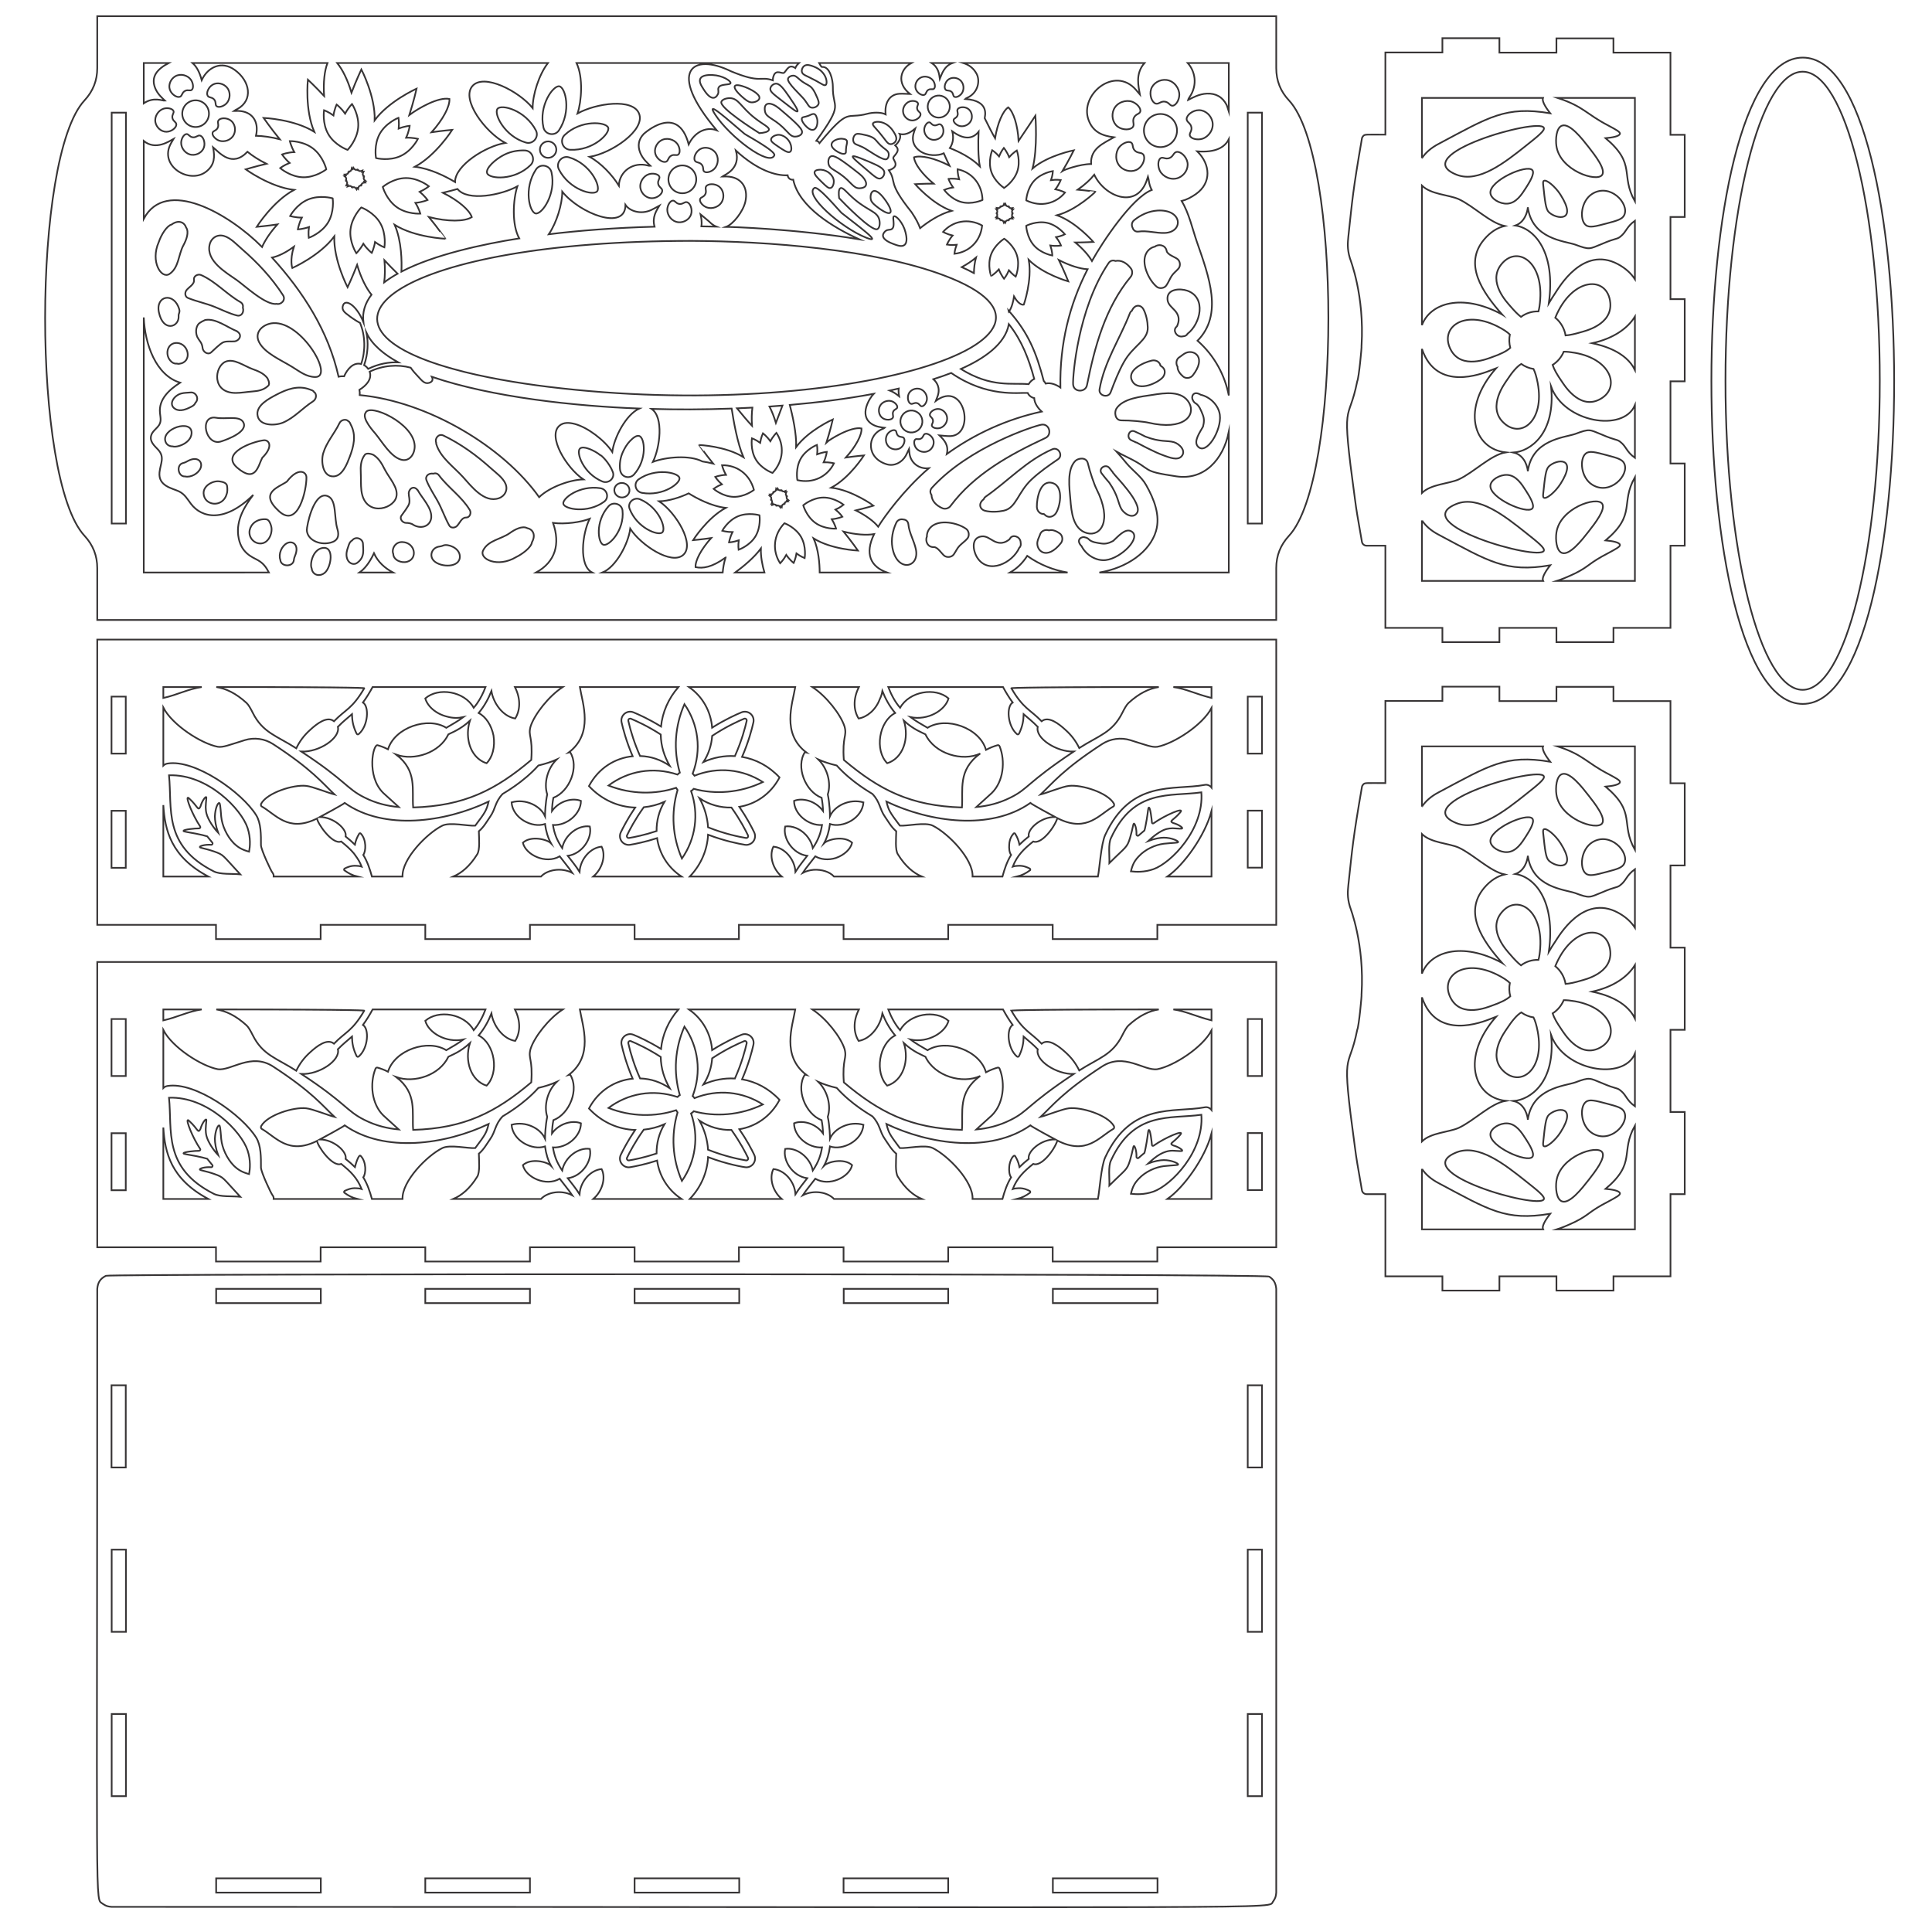 <?xml version="1.0" encoding="utf-8"?>
<!-- Generator: Adobe Illustrator 21.1.0, SVG Export Plug-In . SVG Version: 6.00 Build 0)  -->
<svg version="1.1" id="Слой_1" xmlns="http://www.w3.org/2000/svg" xmlns:xlink="http://www.w3.org/1999/xlink" x="0px" y="0px"
	 viewBox="0 0 1152 1152" enable-background="new 0 0 1152 1152" xml:space="preserve">
<path fill="none" stroke="#373435" stroke-miterlimit="10" d="M1074.96,34.34c-72.556,0-72.775,385.4,0,385.4
	C1147.723,419.74,1147.464,34.34,1074.96,34.34z M1074.86,411.34c-25.4,0-46-82.6-46-184.3c0-101.8,20.6-184.3,46-184.3
	s46,82.5,46,184.3S1100.26,411.34,1074.86,411.34z"/>
<path fill="none" stroke="#373435" stroke-miterlimit="10" d="M756.79,761.21c-3.728-1.864-690.186-1.742-693.6-0.5
	c-3.432,1.716-4.85,3.947-5.2,7.8c0,384.836-1.466,362.53,3.3,366.7c2.025,1.35,2.898,1.591,5.2,1.8
	c726.333,0,688.496,1.504,692.7-3.3c1.352-2.028,1.591-2.902,1.8-5.2v-360C760.657,764.85,759.422,762.965,756.79,761.21z
	 M66.49,826.01h8.5v49h-8.5V826.01z M75.09,1071.01h-8.5v-49h8.5V1071.01z M75.09,973.01h-8.5v-49h8.5V973.01z M191.29,1128.51
	h-62.4v-8.5h62.4L191.29,1128.51L191.29,1128.51z M191.29,777.01h-62.4v-8.5h62.4L191.29,777.01L191.29,777.01z M315.99,1128.51
	h-62.4v-8.5h62.4V1128.51z M315.99,777.01h-62.4v-8.5h62.4V777.01z M440.79,1128.51h-62.4v-8.5h62.4V1128.51z M440.79,777.01h-62.4
	v-8.5h62.4V777.01z M565.39,1128.51h-62.4v-8.5h62.4V1128.51z M565.39,777.01h-62.3v-8.5h62.3V777.01z M690.19,1128.51h-62.4v-8.5
	h62.4V1128.51z M690.19,777.01h-62.4v-8.5h62.4V777.01z M752.49,1071.01h-8.5v-49h8.5V1071.01z M752.49,973.01h-8.5v-49h8.5V973.01z
	 M752.49,875.01h-8.5v-49h8.5V875.01z"/>
<path fill="none" stroke="#373435" stroke-miterlimit="10" d="M1004.55,129.38v-49h-8.5v-49h-34v-8.5h-33.99v8.5h-34.01v-8.6h-33.99
	v8.5h-34v49c-12.049,0-12.131-0.28-13.23,0.84c-0.42,0.444-0.679,0.926-0.77,1.56c-5.431,31.359-5.672,36.113-8.1,58.6
	c-0.273,3.087-0.784,6.978,0.94,12.64c0.273,1.003,8.756,22.069,6.96,52.13c0.01,0.04,0.01,0.07,0,0.11
	c0.19,0.38-1.591,19.217-2.58,21.2c-5.264,26.53-9.84,8.178-1.43,69.74c1.057,8.181,1.485,10.143,4.21,25.88
	c0.196,1.371,1.365,2.4,2.79,2.4h11.21v49h34v8.5h33.99v-8.5h34.01v8.5h34v-8.5h34v-49h8.49v-49h-8.5v-49h8.5v-49h-8.5v-49H1004.55z
	 M931.29,74.96c4.59-1.82,12.06,7.75,15.9,12.67c3.85,4.92,10.5,13.44,8.09,16.71c-3.298,4.456-25.07-2.691-27.23-17.25
	C927.45,83.03,927.96,76.27,931.29,74.96z M968.53,128.18c-1.16,2.55-4.22,3.37-10.33,5c-7.01,1.86-10.51,2.8-12.67,1
	c-3.85-3.21-2.97-14.42,4-18.67C960.135,109.035,971.601,121.374,968.53,128.18z M930.53,116.18c10.242,16.144-2.298,14.771-7,10.33
	c-1.82-1.72-2.33-6.48-3.33-16c-0.14-1.28-0.23-2.29,0.33-2.67C922.05,106.82,927.35,111.18,930.53,116.18z M913.69,303.18
	c-3.2,3.72-25.64-6.22-25-13.67c0.3-3.47,5.63-6.55,10-6.33c5.36,0.26,8.65,5.44,11.34,9.66
	C911.79,295.62,915.36,301.24,913.69,303.18z M920.53,328.44c-2.9,6.245-82.019-16.106-52-28c13.08-5.16,28.81,7.32,41,17
	C917.18,323.51,921.3,326.78,920.53,328.44z M896.1,251.63c-9.26-9.4,1.21-23.08,2.49-25.03c3.12-4.75,5.98-8.11,8.51-9.59
	c2.13,1.54,4.61,2.58,7.29,2.99c0.96,1.95,1.8,4.68,2.48,8.29C921.24,251.23,906.53,262.21,896.1,251.63z M900.54,207.41
	c-2.14,1.99-5.93,3.83-10.96,5.57c-2.19,0.75-17.85,7.5-24.33-4.08c-7.3-13.03,6.93-24.65,27.49-14.37
	c3.48,1.73,5.96,3.38,7.55,4.93C899.759,202.057,899.853,204.87,900.54,207.41z M917.35,185.68c-3.965-0.104-7.537,1.122-10.44,3.28
	c-1.96-1.55-4.12-3.76-6.46-6.53c-1.51-1.78-13.54-14.08-5.46-24.55c9.08-11.77,24.99-2.65,23.4,20.65
	C918.2,181.43,917.84,183.8,917.35,185.68z M888.69,115.1c-0.64-7.45,21.8-17.38,25-13.66c1.67,1.93-1.9,7.56-3.66,10.33
	c-2.69,4.23-5.98,9.4-11.34,9.67C894.32,121.65,888.99,118.57,888.69,115.1z M909.53,87.18c-12.19,9.67-27.92,22.16-41,17
	c-30.008-11.888,49.108-34.228,52-28C921.3,77.83,917.18,81.1,909.53,87.18z M847.85,58.38h72.19c-0.61,1.51,0.65,4.47,4.31,9.17
	c-26.72-4.46-36.36,2.22-66.42,18.18c-4.71,2.43-7.99,5.45-10.07,8.58c-0.01,0-0.01,0.01-0.01,0.01V58.38z M847.85,110.65
	c5.407,5.341,15.983,5.45,21.95,8.1c8.97,4.2,18.56,14.11,27.36,16.01c-4.26,0.99-8.47,3.6-12.17,7.97
	c-12.427,14.664-1.329,31.194,10.68,44.78c-0.03-0.02-0.06-0.04-0.1-0.05c-24.09-12.93-42.91-6.55-47.71,6.44
	c0,0.01-0.01,0.02-0.01,0.03V110.65z M847.85,207.97c0,0.01,0.01,0.02,0.01,0.03c0.51,1.61,1.2,3.24,2.06,4.89
	c10.83,20.62,36.85,8.68,40.47,7.35c0.57-0.21,1.13-0.42,1.68-0.63c-21.23,24.14-13.46,47.98,5.71,50.13
	c-8.96,1.54-18.8,11.82-27.98,16.12c-5.908,2.628-16.667,2.817-21.95,8.1L847.85,207.97L847.85,207.97z M920.11,346.38h-72.26
	v-36.09c0,0,0,0.01,0.01,0.01c2.08,3.13,5.36,6.15,10.07,8.58c30.06,15.96,39.7,22.64,66.42,18.19
	C920.58,341.92,919.35,344.91,920.11,346.38z M920.53,296.77c-0.56-0.38-0.47-1.39-0.33-2.67c1-9.52,1.51-14.28,3.33-16
	c4.705-4.445,17.248-5.814,7,10.34C927.35,293.44,922.05,297.79,920.53,296.77z M928.05,317.53
	c2.162-14.57,23.927-21.713,27.23-17.25c2.41,3.26-4.24,11.78-8.09,16.71c-3.84,4.91-11.31,14.48-15.9,12.67
	C927.96,328.34,927.45,321.58,928.05,317.53z M945.53,270.44c2.16-1.8,5.66-0.87,12.67,1c6.11,1.63,9.17,2.44,10.33,5
	c3.08,6.808-8.407,19.128-19,12.66C942.56,284.85,941.68,273.64,945.53,270.44z M974.85,346.38h-46.56
	c3.01-0.96,6.71-2.49,10.9-4.49c8.91-4.45,7.8-5.94,20.04-12.24c4.08-2.23,7.05-3.72,6.68-4.83c-0.37-1.48-4.45-2.22-8.53-2.6
	c18.544-15.657,8.556-21.738,17.47-37.7L974.85,346.38L974.85,346.38z M974.85,272.99c-5.122-3.693-5.089-6.69-8.57-9.4
	c-2.22-1.85-2.59-0.74-11.13-4.45c-7.42-2.97-7.05-3.71-15.95-0.37c-6.68,2.23-25.61,3.34-28.21,22.26c0-1.28-1.24-9.51-8.49-11.19
	c9.794-0.713,25.129-10.979,22.4-39.21c7.8,21.3,43.05,27.3,49.95,11V272.99z M932.42,209.7c1.83-0.01,4.04,0.21,6.66,0.67
	c22.55,3.96,27.44,21.91,14.08,28.11c-11.88,5.52-20.72-9.33-22.06-11.26c-2.6-3.72-4.45-6.97-5.32-9.62
	C928.72,215.73,931.05,212.97,932.42,209.7z M927.37,189.44c10.066-24.626,31.27-25.251,32.79-8.91
	c1.24,13.27-15.39,16.92-17.6,17.58c-3.51,1.05-6.56,1.72-9.05,1.91C932.79,195.74,930.54,192.02,927.37,189.44z M974.85,220.57
	c-5.38-11.02-19.37-14.65-25.47-15.93c12.69-2.81,21.17-8.84,25.47-15.84V220.57z M974.85,166.49c-2.25-3.47-5.62-6.57-10.12-8.98
	c-20.93-11.22-35.27,14.14-37.46,17.39c-1.4,2.07-2.66,4.06-3.76,5.96c4.28-30.569-8.574-44.755-19.97-46.38
	c0.63-0.22,1.27-0.51,1.89-0.88c4.82-2.97,5.56-9.28,5.56-10.02c2.6,18.92,21.53,20.04,28.21,22.26c8.9,3.34,8.53,2.6,15.95-0.37
	c8.54-3.71,8.91-2.6,11.13-4.45c3.451-2.687,3.473-5.715,8.57-9.39L974.85,166.49L974.85,166.49z M974.85,120.09
	c-8.926-15.985,1.091-22.028-17.47-37.7c4.08-0.37,8.16-1.11,8.53-2.6c0.37-1.11-2.6-2.6-6.68-4.82
	c-13.586-7.004-14.782-11.44-30.5-16.59h46.12L974.85,120.09L974.85,120.09z"/>
<path fill="none" stroke="#373435" stroke-miterlimit="10" d="M1004.554,516.04v-49h-8.5v-49h-34v-8.5h-33.99v8.5h-34.01v-8.6
	h-33.99v8.5h-34v49c-12.049,0-12.131-0.28-13.23,0.84c-0.42,0.444-0.679,0.926-0.77,1.56c-5.431,31.359-5.672,36.113-8.1,58.6
	c-0.273,3.087-0.784,6.978,0.94,12.64c0.273,1.003,8.756,22.069,6.96,52.13c0.01,0.04,0.01,0.07,0,0.11
	c0.19,0.38-1.591,19.217-2.58,21.2c-5.264,26.53-9.84,8.178-1.43,69.74c1.057,8.181,1.485,10.143,4.21,25.88
	c0.196,1.371,1.365,2.4,2.79,2.4h11.21v49h34v8.5h33.99v-8.5h34.01v8.5h34v-8.5h34v-49h8.49v-49h-8.5v-49h8.5v-49h-8.5v-49H1004.554
	z M931.294,461.62c4.59-1.82,12.06,7.75,15.9,12.67c3.85,4.92,10.5,13.44,8.09,16.71c-3.298,4.456-25.07-2.691-27.23-17.25
	C927.454,469.69,927.964,462.93,931.294,461.62z M968.534,514.84c-1.16,2.55-4.22,3.37-10.33,5c-7.01,1.86-10.51,2.8-12.67,1
	c-3.85-3.21-2.97-14.42,4-18.67C960.139,495.695,971.605,508.034,968.534,514.84z M930.534,502.84
	c10.242,16.144-2.298,14.771-7,10.33c-1.82-1.72-2.33-6.48-3.33-16c-0.14-1.28-0.23-2.29,0.33-2.67
	C922.054,493.48,927.354,497.84,930.534,502.84z M913.694,689.84c-3.2,3.72-25.64-6.22-25-13.67c0.3-3.47,5.63-6.55,10-6.33
	c5.36,0.26,8.65,5.44,11.34,9.66C911.794,682.28,915.364,687.9,913.694,689.84z M920.534,715.1c-2.9,6.245-82.019-16.106-52-28
	c13.08-5.16,28.81,7.32,41,17C917.184,710.17,921.304,713.44,920.534,715.1z M896.104,638.29c-9.26-9.4,1.21-23.08,2.49-25.03
	c3.12-4.75,5.98-8.11,8.51-9.59c2.13,1.54,4.61,2.58,7.29,2.99c0.96,1.95,1.8,4.68,2.48,8.29
	C921.244,637.89,906.534,648.87,896.104,638.29z M900.544,594.07c-2.14,1.99-5.93,3.83-10.96,5.57c-2.19,0.75-17.85,7.5-24.33-4.08
	c-7.3-13.03,6.93-24.65,27.49-14.37c3.48,1.73,5.96,3.38,7.55,4.93C899.763,588.717,899.857,591.53,900.544,594.07z M917.354,572.34
	c-3.965-0.104-7.537,1.122-10.44,3.28c-1.96-1.55-4.12-3.76-6.46-6.53c-1.51-1.78-13.54-14.08-5.46-24.55
	c9.08-11.77,24.99-2.65,23.4,20.65C918.204,568.09,917.844,570.46,917.354,572.34z M888.694,501.76c-0.64-7.45,21.8-17.38,25-13.66
	c1.67,1.93-1.9,7.56-3.66,10.33c-2.69,4.23-5.98,9.4-11.34,9.67C894.324,508.31,888.994,505.23,888.694,501.76z M909.534,473.84
	c-12.19,9.67-27.92,22.16-41,17c-30.008-11.888,49.108-34.228,52-28C921.304,464.49,917.184,467.76,909.534,473.84z M847.854,445.04
	h72.19c-0.61,1.51,0.65,4.47,4.31,9.17c-26.72-4.46-36.36,2.22-66.42,18.18c-4.71,2.43-7.99,5.45-10.07,8.58
	c-0.01,0-0.01,0.01-0.01,0.01V445.04z M847.854,497.31c5.407,5.341,15.983,5.45,21.95,8.1c8.97,4.2,18.56,14.11,27.36,16.01
	c-4.26,0.99-8.47,3.6-12.17,7.97c-12.427,14.664-1.329,31.194,10.68,44.78c-0.03-0.02-0.06-0.04-0.1-0.05
	c-24.09-12.93-42.91-6.55-47.71,6.44c0,0.01-0.01,0.02-0.01,0.03V497.31z M847.854,594.63c0,0.01,0.01,0.02,0.01,0.03
	c0.51,1.61,1.2,3.24,2.06,4.89c10.83,20.62,36.85,8.68,40.47,7.35c0.57-0.21,1.13-0.42,1.68-0.63
	c-21.23,24.14-13.46,47.98,5.71,50.13c-8.96,1.54-18.8,11.82-27.98,16.12c-5.908,2.628-16.667,2.817-21.95,8.1L847.854,594.63
	L847.854,594.63z M920.114,733.04h-72.26v-36.09c0,0,0,0.01,0.01,0.01c2.08,3.13,5.36,6.15,10.07,8.58
	c30.06,15.96,39.7,22.64,66.42,18.19C920.584,728.58,919.354,731.57,920.114,733.04z M920.534,683.43
	c-0.56-0.38-0.47-1.39-0.33-2.67c1-9.52,1.51-14.28,3.33-16c4.705-4.445,17.248-5.814,7,10.34
	C927.354,680.1,922.054,684.45,920.534,683.43z M928.054,704.19c2.162-14.57,23.927-21.713,27.23-17.25
	c2.41,3.26-4.24,11.78-8.09,16.71c-3.84,4.91-11.31,14.48-15.9,12.67C927.964,715,927.454,708.24,928.054,704.19z M945.534,657.1
	c2.16-1.8,5.66-0.87,12.67,1c6.11,1.63,9.17,2.44,10.33,5c3.08,6.808-8.407,19.128-19,12.66
	C942.564,671.51,941.684,660.3,945.534,657.1z M974.854,733.04h-46.56c3.01-0.96,6.71-2.49,10.9-4.49
	c8.91-4.45,7.8-5.94,20.04-12.24c4.08-2.23,7.05-3.72,6.68-4.83c-0.37-1.48-4.45-2.22-8.53-2.6
	c18.544-15.657,8.556-21.738,17.47-37.7L974.854,733.04L974.854,733.04z M974.854,659.65c-5.122-3.693-5.089-6.69-8.57-9.4
	c-2.22-1.85-2.59-0.74-11.13-4.45c-7.42-2.97-7.05-3.71-15.95-0.37c-6.68,2.23-25.61,3.34-28.21,22.26c0-1.28-1.24-9.51-8.49-11.19
	c9.794-0.713,25.129-10.979,22.4-39.21c7.8,21.3,43.05,27.3,49.95,11V659.65z M932.424,596.36c1.83-0.01,4.04,0.21,6.66,0.67
	c22.55,3.96,27.44,21.91,14.08,28.11c-11.88,5.52-20.72-9.33-22.06-11.26c-2.6-3.72-4.45-6.97-5.32-9.62
	C928.724,602.39,931.054,599.63,932.424,596.36z M927.374,576.1c10.066-24.626,31.27-25.251,32.79-8.91
	c1.24,13.27-15.39,16.92-17.6,17.58c-3.51,1.05-6.56,1.72-9.05,1.91C932.794,582.4,930.544,578.68,927.374,576.1z M974.854,607.23
	c-5.38-11.02-19.37-14.65-25.47-15.93c12.69-2.81,21.17-8.84,25.47-15.84V607.23z M974.854,553.15c-2.25-3.47-5.62-6.57-10.12-8.98
	c-20.93-11.22-35.27,14.14-37.46,17.39c-1.4,2.07-2.66,4.06-3.76,5.96c4.28-30.569-8.574-44.755-19.97-46.38
	c0.63-0.22,1.27-0.51,1.89-0.88c4.82-2.97,5.56-9.28,5.56-10.02c2.6,18.92,21.53,20.04,28.21,22.26c8.9,3.34,8.53,2.6,15.95-0.37
	c8.54-3.71,8.91-2.6,11.13-4.45c3.451-2.687,3.473-5.715,8.57-9.39L974.854,553.15L974.854,553.15z M974.854,506.75
	c-8.926-15.985,1.091-22.028-17.47-37.7c4.08-0.37,8.16-1.11,8.53-2.6c0.37-1.11-2.6-2.6-6.68-4.82
	c-13.586-7.004-14.782-11.44-30.5-16.59h46.12L974.854,506.75L974.854,506.75z"/>
<path fill="none" stroke="#373435" stroke-miterlimit="10" d="M57.99,573.61v170.1h70.8v8.5h62.4v-8.5h62.4v8.5h62.4v-8.5h62.4v8.5
	h62.2v-8.5h62.4v8.5h62.4v-8.5h62.3v8.5h62.4v-8.5h70.9v-170.1H57.99z M690.95,601.91c-5.6,0.86-11.57,3.58-18.06,9.52
	c-1.1,1.02-2.37,3.23-3.65,5.8c-5.94,11.9-14.03,13.57-25.72,21.06c-1.99-4.13-4.66-7.68-8.24-10.86
	c-3.94-3.62-10.11-8.45-14.18-5.11c-6.86-7.07-10.93-7.43-18.05-19.68C603.05,602.64,599.89,601.91,690.95,601.91z M598.07,601.91
	c1.74,3.19,3.6,6.3,5.76,9.23c-3.85,2.34-3.14,13.84,2.45,18.76c0.43,0.49,1.14,0.32,1.42-0.36c1.96-4.15,2.58-7.39,2.68-11.44
	c2.75,2.4,5.62,4.64,8.17,7.33c0.07,0.08,0.16,0.14,0.24,0.2c-1.71,6.89,11.54,15.11,21.45,14.76
	c-28.21,18.8-26.9,22.09-37.66,27.41c-6.89,3.47-13.81,5.1-20.44,5.68c2.73-2.52,6.94-6.26,9.21-8.36
	c7.01-6.82,8.24-19.04,4.69-27.87c-0.26-0.57-0.82-0.88-1.39-0.61c-1.89,0.55-4.25,1.39-6.74,2.75
	c-3.7-13.22-23.82-20.1-34.85-13.17c-3.51-2.02-7.01-4.02-10.2-6.37c10.39,2.17,20.77-4.04,22.72-11.16
	c-7.847-6.812-23.324-4.318-28.87,5.59c-3.097-3.577-5.372-7.951-7.06-12.37L598.07,601.91L598.07,601.91z M512.15,601.91
	c-3.683,7.212-3.108,14.086-0.18,18.77c7.499-1.25,13.056-9.344,14.17-16.34c1.74,4.31,4,8.71,7.63,13.06
	c-9.714,4.989-12.385,22.261-4.74,29.95c9.49-2.996,13.247-14.851,9.94-25.36c5.85,5.4,11.07,7.14,12.84,8.12
	c5.53,11.7,22.1,16.42,32.69,11.46c-13.677,9.861-10.085,21.642-10.92,32.15c-30.611-0.905-49.212-10.435-70.43-28.34
	c-1.03-14.33,2.07-14,0.41-19.98c-2.28-7.07-10.78-18.03-19.17-23.49L512.15,601.91L512.15,601.91z M307.2,620.68
	c2.914-4.68,3.508-11.547-0.18-18.77h28.53c-8.39,5.45-16.9,16.41-19.18,23.49c-1.66,5.98,1.44,5.65,0.41,19.98
	c-21.286,17.962-39.86,27.436-70.43,28.34c-0.845-10.635,2.573-21.731-10.02-31.47c10.772,3.825,25.838-1.16,31.03-12.14
	c1.779-0.988,6.983-2.72,12.84-8.12c-3.391,10.674,0.628,22.42,9.94,25.36c7.646-7.712,4.957-24.969-4.74-29.95
	c3.62-4.35,5.89-8.75,7.63-13.06C294.157,611.415,299.728,619.435,307.2,620.68z M289.51,601.91c-1.68,4.398-3.98,8.824-7.05,12.37
	c-5.579-9.92-21.041-12.395-28.88-5.59c1.965,7.139,12.347,13.326,22.73,11.16c-3.2,2.35-6.69,4.35-10.2,6.37
	c-10.875-6.825-30.705-0.278-34.76,12.82c-2.24-1.16-4.35-1.9-6.07-2.4c-0.57-0.27-1.13,0.04-1.39,0.61
	c-3.536,8.806-2.338,21.038,4.69,27.87c2.27,2.1,6.48,5.84,9.21,8.36c-6.63-0.58-13.55-2.21-20.44-5.68
	c-10.89-5.39-10.97-9.9-37.68-27.42c10.56,0.52,23.45-8.06,21.79-14.75c0.08-0.06,0.16-0.12,0.24-0.2c2.54-2.69,5.42-4.93,8.17-7.33
	c0.1,4.05,0.71,7.31,2.68,11.44c0.28,0.68,0.99,0.85,1.42,0.36c5.67-4.99,6.23-16.46,2.44-18.76c2.16-2.93,4.03-6.04,5.77-9.23
	L289.51,601.91L289.51,601.91z M217.2,602.64c-7.13,12.27-11.21,12.61-18.05,19.68c-4.07-3.34-10.24,1.49-14.18,5.11
	c-3.62,3.22-6.32,6.82-8.3,11.02c-11.805-7.57-20.033-9.269-25.98-21.22c-1.28-2.57-2.55-4.78-3.65-5.8
	c-6.49-5.94-12.46-8.66-18.06-9.52C220.56,601.91,217.2,602.64,217.2,602.64z M97.39,601.91h22.9
	c-8.053,1.136-14.537,4.669-22.9,6.53V601.91z M74.99,709.71h-8.5v-34h8.5V709.71z M74.99,641.61h-8.5v-34h8.5V641.61z
	 M97.39,714.91v-42.62c0.93,14.93,4.46,30.75,26.83,42.62H97.39z M148.53,700.09c-4.19-1.17-6.42-2.43-9.16-5.07
	c-4.22-4.33-6.97-10.62-7.47-15.9c-0.54-6.61-0.7-8.03-1.18-8.06c-0.84-0.19-2.4,3.17-2.59,7.91c-0.03,2.31,0.57,6.13,1.91,9.76
	c-2.62-2.75-5.95-7.62-6.92-11.35c-0.39-1.49-0.42-2.83-0.47-3.93c0.15-4.01,0.63-5.8,0.27-5.95c-0.59-0.17-2.47,2.38-3.42,5.72
	c-1.53,2.93-1.45-0.11-6.62-4.76c-0.38-0.4-0.65-0.59-0.82-0.59c-1.31,0,2.68,10.26,7.27,17.15c0.34,0.39,0.05,1.1-0.57,1.18
	c-2.31-0.05-9.42,0.64-9.35,1.5c-0.03,0.49,2.63,0.68,7.56,1.66c2.76,0.56,5.04,1.1,6.59,1.58c1.02,1.17,1.91,2.45,3.04,3.75
	c0.46,0.52,0.04,1.35-0.69,1.29c-3.64-0.26-6.87,0.72-6.79,1.33c0.08,0.62,2.88,0.7,8.71,2.71c5.87,2.144,4.534,1.853,15.42,13.57
	c-4.72-0.47-12.07,0.2-15.83-1.78c-30.4-15.4-24.66-37.76-26.65-57.27c23.07-0.86,43.23,20.24,46.87,31.47
	C149.56,691.88,149.09,697.08,148.53,700.09z M205.27,711.14c2.505,1.848,4.818,3.039,7.79,3.77h-49.9c0.09-0.8-0.13-1.66-0.78-2.41
	c-0.68-0.78-6.61-13.22-6.78-16.28c0.05-6.21,0.03-13.28-2.83-17.87c-8.36-13.53-36.38-33.51-52.88-30.82
	c-1.02,0.17-1.87,0.61-2.5,1.24v-34.6c5.31,10.35,22.55,21.46,32.47,23.37c7.908,1.14,19.869-10.122,32.98-1.6
	c23.2,15.08,29.5,23.33,36.61,30.03c-3.62-0.89-13.16-4.76-16.91-5.13c-7.39-0.86-23.08,3.96-26.81,10.61
	c-0.26,0.57-0.23,1.42,0.35,1.68c8.548,4.891,15.853,15.716,32.99,7.15c0,2.588,9,15.906,14.36,13.73
	c5.673,4.551,9.442,8.207,12.21,14.98c-1.12-0.37-2.34-0.46-3.34-0.49c-3-0.19-5.38,0.91-6.86,1.66
	C205.06,710.43,205.14,710.95,205.27,711.14z M263.64,684.62c-9.12,4.56-24.07,19.83-23.62,30.29h-18.26
	c-1.206-4.479-2.741-8.979-5.16-12.91c1.681-2.18,1.95-9.081-1.45-12.69c-1.121-1.619-2.929,4.267-3.51,6.59
	c-1.73-1.71-3.6-3.3-5.56-4.86c1.021-4.407-7.221-11.599-15.33-11.63c1.908-1,13.995-7.585,14.8-8.39
	c23.677,16.65,59.914,11.504,85.81-0.81c-1.3,5.3-1.92,6.26-7.99,14.35C279.04,684.91,268.19,682.26,263.64,684.62z M322.6,714.91
	h-52.31c4.97-2.13,9.81-6.09,14.28-13.29c1.7-2.77,1.03-9.34,0.96-13.71c2.86-2.38,4.64-5.65,6.73-8.67
	c3.37-4.84,2.71-8.5,7.44-13.58c1-0.71,12.35-6.93,21.32-16.97c4.21-0.98,7.82-2.18,10.89-3.56c-5.653,5.53-7.684,14.381-5.61,20.78
	c-1.066,5.072-1.32,11.24-1.32,12.99c-2.705-6.103-11.53-10.617-19.95-8.22c0.665,9.427,12.213,15.504,19.95,12.91
	c0.59,4.41,1.76,8.22,3.52,11.45c-2.311-2.311-11.851-4.687-16.72-0.3c1.679,7.287,13.685,12.982,21.96,8.11
	c2.48,3.31,5.2,6.45,7.5,9.88C334.521,709.229,326.131,710.986,322.6,714.91z M353.75,714.91c5.328-4.495,7.674-12.432,4.98-17.82
	c-6.44,0.506-12.656,7.161-13.16,14.99c-2.18-3.451-4.812-6.628-7.03-9.53c8.701-1.164,14.741-10.585,13.15-17.49
	c-6.741-1.041-14.862,4.859-16.48,12.89c-3.522-5.32-4.698-9.056-5.5-13.77c8.319,0.472,16.69-6.606,16.69-14.38
	c-4.745-1.982-12.728-0.226-17.27,6.01c0.06-2.63,0.34-5.26,0.83-7.86c9.776-3.764,15.534-18.569,9.99-27.2
	c-0.26,0.05-0.53,0.1-0.79,0.17c14.85-11.35,8.27-28.94,6.58-39.01h58.78c-6.01,6.89-9.55,15.14-10.37,23.55
	c-7.19-4.43-13.28-7.17-16.43-8.46c-3.89-1.591-8,1.83-7.09,5.97c0.82,3.67,2.77,11.26,6.61,20.21c-10.32,1.03-20.3,6.9-26.07,17.79
	c7.78,8.33,17.61,12.48,27.55,12.8c-4.36,6.44-7.17,11.89-8.56,14.79c-1.82,3.836,1.431,8.087,5.56,7.41
	c3.09-0.51,8.94-1.66,16.1-3.96c1.24,8.82,6.04,17.27,14.54,22.9L353.75,714.91L353.75,714.91z M399.28,648.82
	c-5.388-3.591-11.066-5.576-17.63-5.79c-3.169-7.083-5.595-14.571-7.01-20.95c-0.183-0.836,0.592-1.612,1.52-1.28
	c3.32,1.37,10.02,4.39,17.81,9.41C394.14,637.37,396.099,643.097,399.28,648.82z M383.85,673.59c4.2-0.41,8.37-1.5,12.34-3.24
	c-3.2,5.3-4.78,11.37-4.69,17.45c-7.32,2.42-13.33,3.61-16.44,4.12c-0.927,0.132-1.566-0.797-1.19-1.59
	C375.38,687.17,378.65,680.87,383.85,673.59z M404.02,663.31l-0.88-1.32c-12.481,4.095-26.853,3.947-40.31-1.35
	c11.587-8.673,26.427-11.394,41.15-6.53c0.4-0.45,0.86-0.84,1.38-1.16c-3.931-13.499-2.979-27.764,2.75-40.82
	c8.324,12.059,10.307,27.123,4.9,41.43c0.42,0.35,0.79,0.76,1.1,1.22c13.88-5.517,28.688-3.949,40.76,3.78
	c-13.54,6.535-28.51,7.523-41.22,4.04c-0.45,0.53-0.98,0.98-1.58,1.33c4.77,13.647,2.78,28.42-5.47,40.25
	C400.926,691.123,400.024,676.796,404.02,663.31z M419.47,646.6c3.07-4.75,4.79-10.13,5.17-15.57c8.32-5.51,15.58-8.79,19.07-10.23
	c0.833-0.342,1.716,0.389,1.52,1.28c-0.83,3.74-2.89,11.73-7.03,21.01C431.85,642.72,425.44,643.93,419.47,646.6z M436.15,673.77
	c5.13,7.2,8.36,13.43,9.85,16.56c0.386,0.814-0.272,1.724-1.19,1.59c-3.95-0.65-12.59-2.39-22.62-6.37
	c-0.362-5.871-2.009-11.663-5.09-17.31C422.938,672.131,429.586,673.91,436.15,673.77z M461.15,697.09
	c-2.625,5.249-0.5,13.174,4.97,17.82H411.3c6.89-7.25,10.44-16.04,10.9-24.94c11.161,4.235,21.532,6.07,22.8,6.07
	c3.786,0,6.382-3.957,4.71-7.48c-1.41-2.96-4.32-8.59-8.86-15.22c9.56-1.58,18.58-7.36,23.97-17.51
	c-6.42-6.87-14.23-10.89-22.35-12.26c3.95-9.12,5.95-16.88,6.77-20.6c0.914-4.158-3.206-7.558-7.09-5.97
	c-3.3,1.36-9.86,4.31-17.53,9.15c-0.71-9.35-5.37-18.38-13.82-24.24h63.39c-1.7,10.08-8.28,27.67,6.6,39.02
	c-0.29-0.07-0.57-0.13-0.86-0.18c-5.539,8.623,0.18,23.427,9.98,27.2c0.49,2.6,0.77,5.23,0.84,7.86
	c-4.642-6.315-12.603-7.963-17.28-6.01c0,7.771,8.371,14.854,16.69,14.38c-0.776,4.557-1.918,8.388-5.5,13.77
	c-1.603-7.957-9.678-13.942-16.47-12.89c-1.591,6.906,4.448,16.324,13.14,17.49c-2.293,3-4.807,6.028-7.02,9.53
	C473.808,704.276,467.58,697.596,461.15,697.09z M497.28,714.91c-3.511-3.901-11.891-5.697-18.64-2.18c2.3-3.43,5.01-6.57,7.5-9.88
	c8.289,4.88,20.287-0.85,21.96-8.11c-4.892-4.392-14.43-2-16.73,0.3c1.76-3.23,2.94-7.04,3.52-11.45
	c7.653,2.566,19.264-3.373,19.96-12.91c-8.404-2.392-17.222,2.095-19.96,8.22c0-1.234-0.178-7.519-1.31-12.99
	c2.1-6.481-0.014-15.335-5.65-20.82c3.09,1.39,6.72,2.61,10.98,3.6c8.97,10.04,20.32,16.26,21.32,16.97
	c4.73,5.08,4.07,8.74,7.44,13.58c2.09,3.02,3.87,6.29,6.73,8.67c-0.07,4.37-0.74,10.94,0.96,13.71c4.47,7.2,9.31,11.16,14.28,13.29
	L497.28,714.91L497.28,714.91z M597.74,714.91h-17.83c0.45-10.46-14.5-25.73-23.62-30.29c-4.55-2.36-15.4,0.29-19.73-0.06
	c-6.07-8.09-6.69-9.05-7.99-14.35c25.858,12.296,62.109,17.477,85.81,0.81c0.794,0.794,12.894,7.397,14.8,8.4
	c-8.425-0.222-16.774,7.242-15.76,11.62c-1.96,1.56-3.83,3.15-5.56,4.86c-0.25-1-0.463-3.084-2.48-6.44
	c-0.908-1.67-3.432,2.688-3.6,6.36c-0.18,2.18,0.01,4.74,1.12,6.18C600.481,705.932,598.946,710.429,597.74,714.91z M687.84,710.49
	c-5.6,1.98-10.54,1.65-13.5,1.32c0.99-4.12,2.14-6.26,4.61-8.89c3.95-4.29,9.88-6.92,14.99-7.58c6.42-0.66,8.56-0.49,8.56-0.99
	c0.17-0.66-3.95-2.63-8.56-2.63c-2.14,0-5.77,0.66-9.23,1.97c4.576-4.282,9.073-7.57,14.5-7.57c3.78,0.16,5.6,0.49,5.76,0
	c0.17-0.5-2.3-2.31-5.43-3.13c-2.8-1.32,0-1.32,4.28-6.42c2.765-3.337-8.917,1.607-15.98,6.58c-0.49,0.33-0.98,0-0.98-0.49
	c-0.17-2.14-0.99-9.06-1.82-8.89c-0.49,0-0.49,2.47-1.31,7.24c-0.5,2.64-0.83,4.78-1.32,6.43c-1.15,0.98-2.31,1.97-3.46,2.96
	c-0.49,0.49-1.32,0.16-1.32-0.66c0.17-3.46-0.99-6.42-1.48-6.42s-0.66,2.8-2.31,8.4c-1.836,6.145-2.454,5.284-12.35,15.15
	c0.17-4.28-0.82-11.36,0.99-14.99c13.67-29.64,35.24-24.54,53.86-27.17C717.98,686.78,698.38,706.7,687.84,710.49z M722.39,714.91
	H696.1c9.73-6.75,22.37-24.26,26.29-39L722.39,714.91L722.39,714.91z M722.39,661.85c-0.94-1.24-2.47-1.93-4.08-1.59
	c-18.44,3.46-43.81-3.46-59.29,29.81c-2.5,5.33-3.41,20.41-4.35,24.84h-48.22c3.015-0.754,5.299-1.941,7.78-3.77
	c0.13-0.19,0.21-0.71-0.17-0.98c-1.48-0.75-3.86-1.85-6.86-1.66c-1,0.03-2.22,0.12-3.33,0.49c2.68-6.71,6.56-10.46,12.2-14.98
	c4.641,1.884,12.268-7.721,14.32-13.64c0.07-0.09,0.1-0.19,0.1-0.28c17.46,8.883,24.674-1.991,33.36-6.96
	c0.58-0.26,0.61-1.11,0.35-1.68c-3.73-6.65-19.42-11.47-26.81-10.61c-3.75,0.37-13.29,4.24-16.91,5.13
	c7.11-6.7,13.41-14.95,36.61-30.03c13.179-8.566,24.98,2.754,32.98,1.6c9.83-1.89,26.87-12.83,32.32-23.11L722.39,661.85
	L722.39,661.85z M722.39,608.42c-9.688-2.422-15.097-5.43-22.75-6.51h22.75V608.42z M752.49,709.61h-8.5v-34h8.5V709.61z
	 M752.49,641.61h-8.5v-34h8.5V641.61z"/>
<path fill="none" stroke="#373435" stroke-miterlimit="10" d="M57.99,381.36v170.1h70.8v8.5h62.4v-8.5h62.4v8.5h62.4v-8.5h62.4v8.5
	h62.2v-8.5h62.4v8.5h62.4v-8.5h62.3v8.5h62.4v-8.5h70.9v-170.1L57.99,381.36L57.99,381.36z M690.95,409.66
	c-5.6,0.86-11.57,3.58-18.06,9.52c-1.1,1.02-2.37,3.23-3.65,5.8c-5.94,11.9-14.03,13.57-25.72,21.06
	c-1.99-4.13-4.66-7.68-8.24-10.86c-3.94-3.62-10.11-8.45-14.18-5.11c-6.86-7.07-10.93-7.43-18.05-19.68
	C603.05,410.39,599.89,409.66,690.95,409.66z M598.07,409.66c1.74,3.19,3.6,6.3,5.76,9.23c-3.85,2.34-3.14,13.84,2.45,18.76
	c0.43,0.49,1.14,0.32,1.42-0.36c1.96-4.15,2.58-7.39,2.68-11.44c2.75,2.4,5.62,4.64,8.17,7.33c0.07,0.08,0.16,0.14,0.24,0.2
	c-1.71,6.89,11.54,15.11,21.45,14.76c-28.21,18.8-26.9,22.09-37.66,27.41c-6.89,3.47-13.81,5.1-20.44,5.68
	c2.73-2.52,6.94-6.26,9.21-8.36c7.01-6.82,8.24-19.04,4.69-27.87c-0.26-0.57-0.82-0.88-1.39-0.61c-1.89,0.55-4.25,1.39-6.74,2.75
	c-3.7-13.22-23.82-20.1-34.85-13.17c-3.51-2.02-7.01-4.02-10.2-6.37c10.39,2.17,20.77-4.04,22.72-11.16
	c-7.847-6.812-23.324-4.318-28.87,5.59c-3.097-3.577-5.372-7.951-7.06-12.37L598.07,409.66L598.07,409.66z M512.15,409.66
	c-3.683,7.212-3.108,14.086-0.18,18.77c4.98-0.83,10.23-5.11,12.59-11.48c0.77-1.49,1.33-3.29,1.58-4.86
	c1.74,4.31,4,8.71,7.63,13.06c-9.714,4.989-12.385,22.261-4.74,29.95c9.49-2.996,13.247-14.851,9.94-25.36
	c5.85,5.4,11.07,7.14,12.84,8.12c5.53,11.7,22.1,16.42,32.69,11.46c-13.677,9.861-10.085,21.642-10.92,32.15
	c-30.611-0.905-49.212-10.435-70.43-28.34c-1.03-14.33,2.07-14,0.41-19.98c-2.28-7.07-10.78-18.03-19.17-23.49L512.15,409.66
	L512.15,409.66z M307.2,428.43c2.914-4.68,3.508-11.547-0.18-18.77h28.53c-8.39,5.45-16.9,16.41-19.18,23.49
	c-1.66,5.98,1.44,5.65,0.41,19.98c-21.286,17.962-39.86,27.436-70.43,28.34c-0.845-10.635,2.573-21.731-10.02-31.47
	c10.772,3.825,25.838-1.16,31.03-12.14c1.779-0.988,6.983-2.72,12.84-8.12c-1.08,3.4-1.55,7.25-0.88,11.45
	c1.08,6.84,5.15,12.12,10.82,13.91c3.48-3.51,5.2-9.71,4.12-16.54c-1.22-6-4.46-11.15-8.86-13.41c3.62-4.35,5.89-8.75,7.63-13.06
	C294.157,419.165,299.728,427.185,307.2,428.43z M289.51,409.66c-1.31,3.43-2.93,6.73-5.04,9.78c-0.63,0.91-1.3,1.77-2.01,2.59
	c-5.579-9.92-21.041-12.395-28.88-5.59c1.28,4.65,6.31,9.24,13.04,10.87c3.42,0.98,6.67,0.92,9.69,0.29
	c-3.2,2.35-6.69,4.35-10.2,6.37c-10.875-6.825-30.705-0.278-34.76,12.82c-2.24-1.16-4.35-1.9-6.07-2.4
	c-2.814-1.333-7.067,18.402,3.3,28.48c2.27,2.1,6.48,5.84,9.21,8.36c-6.63-0.58-13.55-2.21-20.44-5.68
	c-10.89-5.39-10.97-9.9-37.68-27.42c10.56,0.52,23.45-8.06,21.79-14.75c0.08-0.06,0.16-0.12,0.24-0.2c2.54-2.69,5.42-4.93,8.17-7.33
	c0.1,4.05,0.71,7.31,2.68,11.44c0.28,0.68,0.99,0.85,1.42,0.36c5.67-4.99,6.23-16.46,2.44-18.76c2.16-2.93,4.03-6.04,5.77-9.23
	L289.51,409.66L289.51,409.66z M217.2,410.39c-7.13,12.27-11.21,12.61-18.05,19.68c-4.07-3.34-10.24,1.49-14.18,5.11
	c-3.62,3.22-6.32,6.82-8.3,11.02c-11.805-7.57-20.033-9.269-25.98-21.22c-1.28-2.57-2.55-4.78-3.65-5.8
	c-6.49-5.94-12.46-8.66-18.06-9.52C220.56,409.66,217.2,410.39,217.2,410.39z M97.39,409.66h22.9
	c-8.053,1.136-14.537,4.669-22.9,6.53V409.66z M74.99,517.46h-8.5v-34h8.5V517.46z M74.99,449.36h-8.5v-34h8.5V449.36z
	 M97.39,522.66v-42.62c0.93,14.93,4.46,30.75,26.83,42.62H97.39z M148.53,507.84c-4.19-1.17-6.42-2.43-9.16-5.07
	c-4.22-4.33-6.97-10.62-7.47-15.9c-0.54-6.61-0.7-8.03-1.18-8.06c-0.84-0.19-2.4,3.17-2.59,7.91c-0.03,2.31,0.57,6.13,1.91,9.76
	c-2.62-2.75-5.95-7.62-6.92-11.35c-0.39-1.49-0.42-2.83-0.47-3.93c0.15-4.01,0.63-5.8,0.27-5.95c-0.59-0.17-2.47,2.38-3.42,5.72
	c-1.53,2.93-1.45-0.11-6.62-4.76c-0.38-0.4-0.65-0.59-0.82-0.59c-1.31,0,2.68,10.26,7.27,17.15c0.34,0.39,0.05,1.1-0.57,1.18
	c-2.31-0.05-9.42,0.64-9.35,1.5c-0.03,0.49,2.63,0.68,7.56,1.66c2.76,0.56,5.04,1.1,6.59,1.58c1.02,1.17,1.91,2.45,3.04,3.75
	c0.46,0.52,0.04,1.35-0.69,1.29c-3.64-0.26-6.87,0.72-6.79,1.33c0.08,0.62,2.88,0.7,8.71,2.71c5.87,2.144,4.534,1.853,15.42,13.57
	c-4.72-0.47-12.07,0.2-15.83-1.78c-30.4-15.4-24.66-37.76-26.65-57.27c23.07-0.86,43.23,20.24,46.87,31.47
	C149.56,499.63,149.09,504.83,148.53,507.84z M205.27,518.89c2.505,1.848,4.818,3.039,7.79,3.77h-49.9c0.09-0.8-0.13-1.66-0.78-2.41
	c-0.68-0.78-6.61-13.22-6.78-16.28c0.05-6.21,0.03-13.28-2.83-17.87c-8.36-13.53-36.38-33.51-52.88-30.82
	c-1.02,0.17-1.87,0.61-2.5,1.24v-34.6c5.31,10.35,22.55,21.46,32.47,23.37c3.19,0.46,6.66-1.05,16.08-3.96
	c5.7-1.76,11.9-0.89,16.9,2.36c23.2,15.08,29.5,23.33,36.61,30.03c-3.62-0.89-13.16-4.76-16.91-5.13
	c-7.39-0.86-23.08,3.96-26.81,10.61c-0.26,0.57-0.23,1.42,0.35,1.68c8.39,4.8,15.57,15.3,32,7.62c0.25-0.11,0.59-0.27,0.99-0.47
	c0,2.588,9,15.906,14.36,13.73c2.78,2.23,5.42,4.49,7.64,7.17c2.911,3.961,3.426,5.012,4.57,7.81c-1.12-0.37-2.34-0.46-3.34-0.49
	c-3-0.19-5.38,0.91-6.86,1.66C205.06,518.18,205.14,518.7,205.27,518.89z M263.64,492.37c-9.12,4.56-24.07,19.83-23.62,30.29h-18.26
	c-1.206-4.479-2.741-8.979-5.16-12.91c1.681-2.18,1.95-9.081-1.45-12.69c-0.27-0.39-0.78-0.31-1.03,0.15
	c-1.19,1.98-2.05,4.02-2.45,6.31c-0.01,0.04-0.02,0.09-0.03,0.13c-1.73-1.71-3.6-3.3-5.56-4.86
	c1.021-4.407-7.221-11.599-15.33-11.63c1.908-1,13.995-7.585,14.8-8.39c23.677,16.65,59.914,11.504,85.81-0.81
	c-1.3,5.3-1.92,6.26-7.99,14.35C279.04,492.66,268.19,490.01,263.64,492.37z M322.6,522.66h-52.31c4.97-2.13,9.81-6.09,14.28-13.29
	c1.7-2.77,1.03-9.34,0.96-13.71c2.86-2.38,4.64-5.65,6.73-8.67c3.37-4.84,2.71-8.5,7.44-13.58c1-0.71,12.35-6.93,21.32-16.97
	c4.21-0.98,7.82-2.18,10.89-3.56c-5.653,5.53-7.684,14.381-5.61,20.78c-1.066,5.072-1.32,11.24-1.32,12.99
	c-2.705-6.103-11.53-10.617-19.95-8.22c0.665,9.427,12.213,15.504,19.95,12.91c0.59,4.41,1.76,8.22,3.52,11.45
	c-2.311-2.311-11.851-4.687-16.72-0.3c1.679,7.287,13.685,12.982,21.96,8.11c2.48,3.31,5.2,6.45,7.5,9.88
	C334.521,516.979,326.131,518.736,322.6,522.66z M353.75,522.66c5.328-4.495,7.674-12.432,4.98-17.82
	c-6.44,0.506-12.656,7.161-13.16,14.99c-2.18-3.451-4.812-6.628-7.03-9.53c8.701-1.164,14.741-10.585,13.15-17.49
	c-6.741-1.041-14.862,4.859-16.48,12.89c-3.522-5.32-4.698-9.056-5.5-13.77c8.319,0.472,16.69-6.606,16.69-14.38
	c-4.745-1.982-12.728-0.226-17.27,6.01c0.06-2.63,0.34-5.26,0.83-7.86c9.776-3.764,15.534-18.569,9.99-27.2
	c-0.26,0.05-0.53,0.1-0.79,0.17c14.85-11.35,8.27-28.94,6.58-39.01h58.78c-6.01,6.89-9.55,15.14-10.37,23.55
	c-7.19-4.43-13.28-7.17-16.43-8.46c-3.89-1.591-8,1.83-7.09,5.97c0.82,3.67,2.77,11.26,6.61,20.21c-10.32,1.03-20.3,6.9-26.07,17.79
	c7.78,8.33,17.61,12.48,27.55,12.8c-4.36,6.44-7.17,11.89-8.56,14.79c-0.84,1.77-0.63,3.84,0.54,5.4c1.15,1.53,3.13,2.32,5.02,2.01
	c3.09-0.51,8.94-1.66,16.1-3.96c1.24,8.82,6.04,17.27,14.54,22.9L353.75,522.66L353.75,522.66z M399.28,456.57
	c-5.388-3.591-11.066-5.576-17.63-5.79c-3.169-7.083-5.595-14.571-7.01-20.95c-0.155-0.704,0.372-1.36,1.09-1.36
	c0.15,0,0.29,0.03,0.43,0.08c3.32,1.37,10.02,4.39,17.81,9.41C394.14,445.12,396.099,450.847,399.28,456.57z M383.85,481.34
	c4.2-0.41,8.37-1.5,12.34-3.24c-3.2,5.3-4.78,11.37-4.69,17.45c-7.32,2.42-13.33,3.61-16.44,4.12c-0.42,0.06-0.83-0.1-1.07-0.43
	c-0.26-0.34-0.3-0.78-0.12-1.16C375.38,494.92,378.65,488.62,383.85,481.34z M404.02,471.06l-0.88-1.32
	c-12.481,4.095-26.853,3.947-40.31-1.35c11.561-8.653,26.399-11.403,41.15-6.53c0.4-0.45,0.86-0.84,1.38-1.16
	c-3.931-13.499-2.979-27.764,2.75-40.82c8.324,12.059,10.307,27.123,4.9,41.43c0.42,0.35,0.79,0.76,1.1,1.22
	c13.798-5.484,28.61-3.999,40.76,3.78c-13.567,6.548-28.538,7.515-41.22,4.04c-0.45,0.53-0.98,0.98-1.58,1.33
	c4.772,13.655,2.775,28.427-5.47,40.25C401.028,499.106,399.962,484.755,404.02,471.06z M419.47,454.35
	c3.07-4.75,4.79-10.13,5.17-15.57c8.32-5.51,15.58-8.79,19.07-10.23c0.833-0.342,1.716,0.389,1.52,1.28
	c-0.83,3.74-2.89,11.73-7.03,21.01C431.85,450.47,425.44,451.68,419.47,454.35z M436.15,481.52c5.13,7.2,8.36,13.43,9.85,16.56
	c0.18,0.38,0.14,0.82-0.11,1.16c-0.25,0.33-0.67,0.49-1.08,0.43c-3.95-0.65-12.59-2.39-22.62-6.37
	c-0.362-5.871-2.009-11.663-5.09-17.31C422.938,479.881,429.586,481.66,436.15,481.52z M461.15,504.84
	c-2.625,5.249-0.5,13.174,4.97,17.82H411.3c6.89-7.25,10.44-16.04,10.9-24.94c9.75,3.7,18.05,5.36,21.95,6
	c0.28,0.05,0.57,0.07,0.85,0.07c1.63,0,3.19-0.78,4.17-2.08c1.18-1.57,1.38-3.63,0.54-5.4c-1.41-2.96-4.32-8.59-8.86-15.22
	c9.56-1.58,18.58-7.36,23.97-17.51c-6.42-6.87-14.23-10.89-22.35-12.26c3.95-9.12,5.95-16.88,6.77-20.6
	c0.42-1.91-0.24-3.88-1.73-5.13c-1.5-1.26-3.55-1.58-5.36-0.84c-3.3,1.36-9.86,4.31-17.53,9.15c-0.71-9.35-5.37-18.38-13.82-24.24
	h63.39c-1.7,10.08-8.28,27.67,6.6,39.02c-0.29-0.07-0.57-0.13-0.86-0.18c-5.539,8.623,0.18,23.427,9.98,27.2
	c0.49,2.6,0.77,5.23,0.84,7.86c-4.642-6.315-12.603-7.963-17.28-6.01c0,7.771,8.371,14.854,16.69,14.38
	c-0.776,4.557-1.918,8.388-5.5,13.77c-0.53-2.63-1.9-5.44-4.15-7.9c-3.52-3.82-8.51-5.58-12.32-4.99
	c-1.591,6.906,4.448,16.324,13.14,17.49c-0.81,1.06-1.63,2.11-2.46,3.17c-1.6,2.06-3.17,4.16-4.56,6.36
	C473.808,512.026,467.58,505.346,461.15,504.84z M497.28,522.66c-2.52-2.8-7.17-4.3-12.07-4.03c-2.49,0.21-4.67,0.86-6.57,1.85
	c2.3-3.43,5.01-6.57,7.5-9.88c3.21,1.89,7.74,2.41,12.27,0.99c4.99-1.76,8.81-5.28,9.69-9.1c-4.892-4.392-14.43-2-16.73,0.3
	c1.76-3.23,2.94-7.04,3.52-11.45c7.653,2.566,19.264-3.373,19.96-12.91c-8.404-2.392-17.222,2.095-19.96,8.22
	c0-1.234-0.178-7.519-1.31-12.99c2.1-6.481-0.014-15.335-5.65-20.82c3.09,1.39,6.72,2.61,10.98,3.6
	c8.97,10.04,20.32,16.26,21.32,16.97c4.73,5.08,4.07,8.74,7.44,13.58c2.09,3.02,3.87,6.29,6.73,8.67
	c-0.07,4.37-0.74,10.94,0.96,13.71c4.47,7.2,9.31,11.16,14.28,13.29L497.28,522.66L497.28,522.66z M597.74,522.66h-17.83
	c0.45-10.46-14.5-25.73-23.62-30.29c-4.55-2.36-15.4,0.29-19.73-0.06c-6.07-8.09-6.69-9.05-7.99-14.35
	c25.858,12.296,62.109,17.476,85.81,0.81c0.794,0.794,12.894,7.397,14.8,8.4c-8.425-0.222-16.774,7.242-15.76,11.62
	c-1.96,1.56-3.83,3.15-5.56,4.86c-0.01-0.04-0.02-0.09-0.03-0.13c-0.4-2.29-1.26-4.33-2.45-6.31c-0.25-0.46-0.76-0.54-1.03-0.15
	c-1.14,1.21-2.43,3.45-2.57,6.51c-0.18,2.18,0.01,4.74,1.12,6.18C600.481,513.682,598.946,518.179,597.74,522.66z M687.84,518.24
	c-5.6,1.98-10.54,1.65-13.5,1.32c0.99-4.12,2.14-6.26,4.61-8.89c3.95-4.29,9.88-6.92,14.99-7.58c6.42-0.66,8.56-0.49,8.56-0.99
	c0.17-0.66-3.95-2.63-8.56-2.63c-2.14,0-5.77,0.66-9.23,1.97c2.64-2.47,7.09-6.09,10.71-7.08c1.32-0.33,2.63-0.49,3.79-0.49
	c3.78,0.16,5.6,0.49,5.76,0c0.17-0.5-2.3-2.31-5.43-3.13c-2.8-1.32,0-1.32,4.28-6.42c2.765-3.337-8.917,1.607-15.98,6.58
	c-0.49,0.33-0.98,0-0.98-0.49c-0.17-2.14-0.99-9.06-1.82-8.89c-0.49,0-0.49,2.47-1.31,7.24c-0.5,2.64-0.83,4.78-1.32,6.43
	c-1.15,0.98-2.31,1.97-3.46,2.96c-0.49,0.49-1.32,0.16-1.32-0.66c0.17-3.46-0.99-6.42-1.48-6.42s-0.66,2.8-2.31,8.4
	c-1.836,6.145-2.454,5.284-12.35,15.15c0.17-4.28-0.82-11.36,0.99-14.99c13.67-29.64,35.24-24.54,53.86-27.17
	C717.98,494.53,698.38,514.45,687.84,518.24z M722.39,522.66H696.1c9.73-6.75,22.37-24.26,26.29-39L722.39,522.66L722.39,522.66z
	 M722.39,469.6c-0.94-1.24-2.47-1.93-4.08-1.59c-18.44,3.46-43.81-3.46-59.29,29.81c-2.5,5.33-3.41,20.41-4.35,24.84h-48.22
	c3.015-0.754,5.299-1.941,7.78-3.77c0.13-0.19,0.21-0.71-0.17-0.98c-1.48-0.75-3.86-1.85-6.86-1.66c-1,0.03-2.22,0.12-3.33,0.49
	c2.68-6.71,6.56-10.45,12.2-14.98c4.641,1.884,12.268-7.721,14.32-13.64c0.07-0.09,0.1-0.19,0.1-0.28c0.57,0.29,1.03,0.52,1.36,0.66
	c16.43,7.68,23.61-2.82,32-7.62c0.58-0.26,0.61-1.11,0.35-1.68c-3.73-6.65-19.42-11.47-26.81-10.61
	c-3.75,0.37-13.29,4.24-16.91,5.13c7.11-6.7,13.41-14.95,36.61-30.03c5-3.25,11.2-4.12,16.9-2.36c9.42,2.91,12.89,4.42,16.08,3.96
	c9.83-1.89,26.87-12.83,32.32-23.11L722.39,469.6L722.39,469.6z M722.39,416.17c-9.688-2.422-15.097-5.43-22.75-6.51h22.75V416.17z
	 M752.49,517.36h-8.5v-34h8.5V517.36z M752.49,449.36h-8.5v-34h8.5V449.36z"/>
<path fill="none" stroke="#373435" stroke-miterlimit="10" d="M768.59,59.87c-5.1-5.4-7.6-11.8-7.6-19.3V9.67h-703v30.9
	c0,7.4-2.5,13.8-7.6,19.3c-31.279,33.579-31.34,225.955,0,259.6c5.1,5.5,7.6,11.9,7.6,19.3v30.9h703v-30.9c0-7.4,2.5-13.8,7.6-19.3
	C799.869,285.891,799.93,93.515,768.59,59.87z M732.69,37.57v28.72c-0.68-2.3-1.34-3.79-1.34-3.79c-2.39-4.69-6.41-6.94-11.76-6.68
	c-4.661,0.221-8.463,2.419-11.14,3.79c0.15-0.67,0.46-1.13,0.77-1.58c5.28-7.66,3.13-15.9-1.03-20.46H732.69z M714.93,65.68
	c3.85,0.02,7.27,3.17,8.03,6.95c0.93,4.59-2.31,8.97-6.06,10.12c-2.83,0.87-6.6,0.1-7.36-1.77c-0.63-1.52,1.23-2.57,0.88-5
	c-0.38-2.65-2.81-3.05-2.86-4.97C707.5,68.61,711.2,65.67,714.93,65.68z M708.07,96.91c0.67,3.79-1.82,7.72-5.41,9.14
	c-4.35,1.73-9.24-0.68-11.04-4.16c-1.36-2.64-1.27-6.48,0.43-7.57c1.38-0.88,2.75,0.76,5.08-0.01c2.54-0.85,2.5-3.32,4.39-3.71
	C703.87,90.12,707.41,93.23,708.07,96.91z M717.14,247.22c-0.95-2.3-2.04-5.55-4.33-6.79c-0.69-0.37-1.3-1.25-1.5-1.82
	c-1.23-1.65-0.07-6.06,4.66-3.22c5.62,1.29,10.67,6.25,11.4,12.02c1.17,9.22-8.17,24.47-13.17,18.74
	c-2.63-3.02,1.24-8.32,3.12-11.74C717.96,251.94,718.19,249.73,717.14,247.22z M711.24,223.81c-1.33,1.71-4.1,2.13-5.79,0.69
	c-1.67-1.41-3.44-3.67-3.3-5.83c-1.11-1.7-0.87-4.45,0.97-5.59c1.43-0.89,2.58-2.11,4.18-2.74
	C712.23,208.37,719.51,213.14,711.24,223.81z M684.8,252.03c-2.79-0.65-11.08-1.43-15.96-1.36c-4.2,0.07-4.39-5.04-3.21-6.93
	c3.91-6.28,15.02-7.25,21.64-8.29c7.18-1.14,17.74-2.81,21.92,5.02C712.99,247.61,705.95,256.96,684.8,252.03z M704.44,272.17
	c-2.46,2.59-7.27,0.53-10.03-0.41c-6.164-2.09-16.05-7.57-16.05-7.57c-0.34-0.19-0.59-0.38-0.96-0.39
	c-0.92-0.44-1.84-0.88-2.78-1.28c-3.32-1.43-1.42-6.74,1.91-5.3c2.18,0.93,4.31,2.01,6.43,3.11c8.99,3.44,12.93,2.17,16.93,3.3
	C703.07,264.53,707.65,268.79,704.44,272.17z M495.67,290.8c11.06-5.92,19.48-19.25,19.48-19.25s-4.79,0.4-10.77,1.26
	c5.98-6.67,9.55-13.45,9.32-17.35c-6.38-1.331-19.255,6.725-20.9,8.37c2.22-7.01,3.74-13.43,3.8-13.74
	c-0.44,0.19-14.53,6.55-21.87,16.47c0.26-7.91-2.06-18.42-3.8-25.1c16.68-1.47,33.42-3.53,50.02-6.65
	c-2.127,2.174-9.345,12.904-0.95,18.13c2.628,1.623,5.426,1.85,7.53,2.13c-0.34,0.31-0.67,0.44-1.01,0.57
	c-9.989,3.792-10.051,17.726,2.46,21.26c4.22,1.18,8.82-1.08,11.14-5.23c0.71-1.27,1.26-2.62,1.9-3.96
	c0.08,0.81,0.15,1.63,0.25,2.44c0.687,5.978,5.773,9.652,11.54,9.04c-15.077,13.025-26.54,28.944-30.17,34.87
	c-2.52-3.17-7.31-6.73-13.34-9.73c5.92-1.41,10.58-2.83,10.58-2.83S508.14,292.22,495.67,290.8z M492.99,269.45
	c0,0-0.33,2.91-1.87,6.2c3.49-0.12,6.15,0.61,6.15,0.61c-3.926,7.98-12.462,12.181-21.83,10.02c-0.012-0.012-0.01-0.007-0.01-0.02
	c-0.07-0.41-1.16-7.04,1.96-12.65c3.23-5.8,9.74-8.34,9.74-8.34s0.45,2.43,0.13,5.61C490.37,269.66,492.99,269.45,492.99,269.45z
	 M425.27,276.45c-2.22-0.56-4.4-0.99-6.47-1.29c-7.565-4.012-21.938-2.643-29.5,0.25c4.237-8.55,6.55-26.637-0.78-31.58
	c14.93,0.43,31.12,0.4,47.75-0.21c1.09,7.25,3.46,20.82,7,28.96c-10.65-6.62-26.41-7.25-26.41-7.25S420.59,270.71,425.27,276.45z
	 M223.97,258.73c-0.98-1.21-8.49-9.25-5.96-12.67c2.3-5.68,28.37,6.05,29.24,19.46c0.32,4.9-3.01,10.29-8.45,8.45
	C232.76,271.93,228.28,264.03,223.97,258.73z M236.23,296.64c-2.27,7.42-18.84,11.42-20.74-4.13c-0.43-3.47-0.19-7.01-0.37-10.5
	c-0.2-3.89-0.02-7.6,2.4-10.81c1.22-1.62,4.88-0.12,5.17,0.06c3.26,2.06,4.97,5.2,6.68,8.56C232.09,285.18,237.95,291,236.23,296.64
	z M214.49,235.58c0.1-1.14,0.01-2.19-0.19-3.14c4-2.42,7.71-6.39,6.11-10.81c7.788-3.791,16.686-4.483,24.47-2.4
	c1.374,2.021,2.759,3.489,4.49,5.34c2.05,2.19,3.73,4.51,6.4,3.75c2.13-0.6,2.58-2,1.73-3.65
	c35.9,12.259,85.533,17.518,123.68,18.93c-7.997,3.678-14.987,17.304-16.09,25.89c-4.618-7.071-14.714-14.618-22.24-16.67
	c-0.01,0.01-0.01,0.01-0.02,0c-3.219-0.847-6.758-1.193-9.31,1.05c-7.193,6.32,4.236,25.179,14.32,31.98
	c-8.312,0.237-20.376,4.775-26.36,10.6C299.997,266.172,254.965,239.369,214.49,235.58z M115.65,166.87
	c-0.36-2.33,2.4-3.7,4.28-2.86c8.81,3.93,15.16,11.4,23.43,16.13c1.35,0.77,1.72,2.12,1.47,3.31c0.88,3.13-1.23,5.24-3.34,4.72
	c-4.72-1.16-9-3.38-13.47-5.19c-5.19-2.11-10.72-3.18-15.91-5.29c-1.91-0.78-2.02-3.22-0.92-4.65
	C112.65,171.13,116.06,169.54,115.65,166.87z M124.95,146.05c0.87-4.09,4.54-6.52,8.57-5.36c4.04,1.15,7.64,5.15,10.72,7.81
	c9.35,8.09,17.8,17.11,24.52,27.53c1.88,2.91-1.27,5.84-3.86,5.14c-6.338,1.056-19.147-10.974-23.81-14.24
	C134.56,162.36,122.93,155.61,124.95,146.05z M150.65,220.09c3.29,1.19,6.38,2.41,8.64,5.18c0.21,0.24,2,3.43,0.65,4.74
	c-2.68,2.6-6.07,3.18-9.68,3.44c-3.22,0.24-6.46,0.86-9.7,0.86c-14.52,0.02-12.73-15.68-6.16-18.61
	C139.4,213.47,145.42,218.2,150.65,220.09z M109.34,146.32c-3,5.5-2.65,13.3-8.29,17.05c-4.849,3.214-11.583-7.421-6.36-19.08
	c1.44-4.36,4.86-9.74,7.63-10.41c3.91-2.88,7.5-1.58,8.6,1.68C112.96,138.36,111.06,143.17,109.34,146.32z M106.87,184.41
	c0.54,1.9-0.48,2.56-0.37,3.94c0.53,6.77-9.19,9.98-11.74-2.06C92.59,176.09,103.88,174.01,106.87,184.41z M105.66,204.5
	c7.07,0.47,9.16,11.58,1.08,12.44c-0.44,0.04-0.85-0.01-1.24-0.13c-1.04,0.12-2.14-0.19-2.98-0.86
	C97.78,212.19,99.54,204.1,105.66,204.5z M113.73,234.01c2.94-0.31,5.32,3.61,2.81,6.13c-0.37,0.93-1.15,1.69-2.11,2.18
	c0,0-0.01,0.01-0.04,0.02c-3.059,1.66-6.917,3.304-9.89,1.51c-4.38-2.64-0.85-8.01,3.52-9.2
	C109.89,234.14,111.82,234.21,113.73,234.01z M114.23,258.47c-0.41,5.75-8.64,8.59-11.23,7.7c-1.83,0-3.58-0.81-4.29-2.75
	C95.841,255.586,114.869,249.48,114.23,258.47z M109.16,276.1c0.81-0.17,1.58-0.5,2.29-0.92c6.23-3.67,9.55,0.11,8.22,3.74
	c-1.23,3.36-5.78,5.97-9.32,5.17C106.05,284.35,104.96,277,109.16,276.1z M117.98,201.5c-0.83-1.05-1.86-4.95,0.04-7.88
	c1.01-1.49,3.75-2.5,4.3-2.81c6.29-1.2,13.15,4.36,18.87,6.65c0,0,0,0.01-0.01,0.01c4.21,2.52,0.8,6.36-2,6.1
	c-0.82,0.19-3.63-0.32-5.83,0.45c-2.04,0.71-6.16,5.01-7.46,6.11c-2.02,1.7-4.85-0.36-5.08-2.56
	C120.45,204.21,118.98,203.46,117.98,201.5z M131.28,287.11c1.26,0.18,3.72,0.69,4.08,2.44c0.39,1.96,0.18,4.08-0.12,4.82
	c-2.31,8.71-13.57,7.29-13.84-0.21C121.22,289.35,127.48,286.25,131.28,287.11z M132.09,263.14c-9.571,3.477-13.7-15.882-3.22-14.04
	c5.73,1.01,13.76-1.41,16.11,2.52C148.37,257.31,135.66,261.98,132.09,263.14z M157.36,262.52c2.95-0.31,5.94,3.63-0.97,10.43
	c-2.48,4.66-3.84,15.48-14.95,5.92C131.24,270.07,150.89,263.19,157.36,262.52z M153.49,247.03c-0.35-5.59,7.04-9.42,11.16-11.6
	c6.29-3.33,13.07-5.9,20.14-3.17c0.73,0.28,2.09,0.63,2.37,1.38c1.8,1.09,1.73,4.24-0.56,5.71c-6.14,3.91-10.9,9.6-17.68,12.56
	C164.23,253.96,153.95,254.28,153.49,247.03z M187.97,224.81c-5.27-0.05-9.27-3.26-13.56-5.92c-6.87-4.27-16.73-8.32-20.02-15.07
	c-2.96-6.1,2.85-10.8,8.62-11.15C179.88,191.64,199.46,224.93,187.97,224.81z M162.22,153.59c3.56-0.78,7.8-2.69,13.01-6.47
	c-2.61,8.21-0.94,12.7-0.94,12.7s16.5-7.32,25.04-18.86c-0.47,14.34,7.93,30.32,7.93,30.32s2.83-6.01,5.68-13.33
	c2.25,7.57,5.41,13.93,8.58,17.77c-4.033,5.244-5.499,10.714-4.87,16.23c-3.95-9.87-11.19-14.61-12.31-9.23
	c-0.52,2.47,1.6,3.92,3.5,5.33c0.52,0.51,4.58,3.37,6.85,4.5c3.17,7.74,3.32,16.66,0.66,24.49c-4.64-1.2-8.2,2.94-10.17,7.33
	c-1.01-0.07-2.12-0.02-3.3,0.25C195.789,197.343,180.758,173.991,162.22,153.59z M168.2,92.09c0,0,3.12-1.22,7.28-1.4
	c-1.97-3.47-2.65-6.55-2.65-6.55s7.98-0.19,13.96,4.51c5.79,4.54,7.67,11.86,7.78,12.31c0,0.025,0.006,0.02-0.02,0.02
	c-0.37,0.29-6.52,4.91-13.86,4.72c-7.6-0.2-13.62-5.46-13.62-5.46s2.22-1.74,5.62-3.1C169.8,94.63,168.2,92.09,168.2,92.09z
	 M183.82,118.91c6.81-2.77,14.1-0.78,14.54-0.66c0.025,0.013,0.02,0.005,0.02,0.03c0.07,0.46,1.04,8.09-2.76,14.38
	c-3.94,6.5-11.49,9.14-11.49,9.14s-0.42-2.8,0.09-6.42c-3.62,1.26-6.61,1.39-6.61,1.39s0.49-3.31,2.38-7.01
	c-3.98-0.01-7-0.95-7-0.95S176.77,121.78,183.82,118.91z M205.68,104.09c1.026-0.056,1.962-0.402,2.06-1.43
	c0.13,0,0.25-0.02,0.37-0.05c0.05-0.12,0.07-0.24,0.08-0.37c1.029,0,1.455-0.92,1.59-1.94c0.21,0.24,0.42,0.43,0.62,0.58
	c0.13-0.23,0.23-0.49,0.32-0.79c0.57,0.878,1.324,1.496,2.27,1.07c0.06,0.11,0.14,0.21,0.22,0.3c0.13-0.02,0.25-0.06,0.36-0.12
	c0.516,0.892,1.523,0.805,2.47,0.41c-0.09,0.29-0.16,0.57-0.18,0.83c0.25-0.01,0.53-0.05,0.84-0.12c-0.467,0.9-0.631,1.93,0.21,2.49
	c-0.07,0.11-0.12,0.23-0.15,0.35c0.08,0.09,0.17,0.18,0.28,0.25c-0.513,0.887,0.075,1.724,0.88,2.35c-0.3,0.06-0.57,0.14-0.81,0.25
	c0.14,0.22,0.31,0.44,0.53,0.67c-1.032,0.045-1.967,0.406-2.06,1.43c-0.13-0.01-0.26,0.01-0.37,0.04c-0.05,0.12-0.07,0.24-0.08,0.37
	c-1.029,0-1.456,0.92-1.59,1.94c-0.21-0.23-0.42-0.43-0.62-0.58c-0.13,0.23-0.23,0.49-0.32,0.79c-0.57-0.878-1.323-1.496-2.27-1.07
	c-0.06-0.11-0.14-0.21-0.22-0.3c-0.13,0.02-0.25,0.06-0.36,0.12c-0.512-0.885-1.526-0.803-2.47-0.41c0.09-0.29,0.16-0.57,0.18-0.83
	c-0.25,0.01-0.53,0.05-0.84,0.13c0.688-1.343,0.358-2.121-0.21-2.5c0.07-0.11,0.12-0.23,0.15-0.35c-0.08-0.09-0.17-0.18-0.28-0.25
	c0.51-0.881-0.07-1.72-0.88-2.35c0.3-0.06,0.57-0.14,0.81-0.25C206.07,104.53,205.9,104.31,205.68,104.09z M244.29,75.02
	c0,0-0.37,3.33-2.13,7.1c3.98-0.14,7.03,0.69,7.03,0.69s-3.53,7.16-10.47,10.28c-6.7,3.02-14.06,1.3-14.5,1.19
	c-0.038-0.013-0.033-0.004-0.02-0.03c-0.09-0.46-1.33-8.05,2.24-14.47c3.7-6.64,11.15-9.54,11.15-9.54s0.52,2.77,0.14,6.42
	C241.3,75.26,244.29,75.02,244.29,75.02z M255.75,129.42c11.28,2.87,21.47,2.74,25.58,0.03c-1.4-4.25-8.05-9.94-17.22-14.51
	c3.43-0.82,6.5-1.64,8.68-2.26c6.051,7.612,26.211,3.642,35.71-1.59c-2.549,7.707-3.507,22.73,1.11,31.05
	c-21.486,3.376-50.871,9.728-70.25,19.83c0.26-5.76,0.21-18.14-4.03-27.9c12.19,7.58,30.22,8.29,30.22,8.29
	S261.18,136.07,255.75,129.42z M339.24,93.8c12.953,3.845,19.136,17.388,16.83,20.25c-2.3,2.861-16.554-0.82-22.81-13.02
	C331.236,97.088,334.986,92.553,339.24,93.8z M336.68,80.51c9.731-9.249,24.621-7.886,25.96-4.43
	c1.304,3.402-8.894,13.896-22.7,13.23c-2.07-0.11-3.86-1.48-4.53-3.44C334.75,83.98,335.24,81.88,336.68,80.51z M335.27,114.31
	c10.517,13.038,37.68,23.662,37.68,7.85c2.435,3.663,9.021,5.959,15.33,3.07c1.67-0.76,3.24-1.73,4.9-2.62
	c-1.808,3.036-4.488,6.912-2.88,12.56c-23.405,0.6-46.133,2.414-63.09,4.52C331.922,132.758,335.27,121.736,335.27,114.31z
	 M450.12,70.43c5.02,3.94,8.73,5.35,8.35,6.97c-0.33,1.36-3.29,1.82-5.66,2c-3.064-1.912-23.801-15.076-22.7-18.66
	c0.47-1.49,3.09-2.28,5.2-2.22C440.47,58.67,441.72,63.85,450.12,70.43z M445.71,52.49c0.48,0.2,7.65,3.34,7.11,6.11
	c-0.29,1.49-2.74,2.54-4.73,2.44c-0.98-0.05-2.09-0.39-4.22-2.15C435.123,51.652,436.533,48.557,445.71,52.49z M464.63,64.69
	c11.94,10.04,14.19,12.69,13.52,14.68c-0.5,1.45-2.66,2.12-4.14,2.11c-2.63-0.04-3.72-2.26-7.23-5.57
	c-6.1-5.74-10.03-5.81-10.67-9.67C455.115,60.273,460.174,60.937,464.63,64.69z M459.33,52.79c0.19-1.38,1.58-2.68,3-2.88
	c2.52-0.37,4.77,2.79,8.36,7.94c9.708,13.94,3.268,8.131-4.1,2.46C460.94,55.96,459.09,54.57,459.33,52.79z M512.37,103.59
	c4.59,3.627,6.227,8.431,0.2,8.66c-3.91,0.15-4.77-3.69-11.62-8.5c-3.95-2.77-6.35-3.38-6.92-5.96c-0.31-1.44-0.09-3.7,1.23-4.47
	C497.07,92.26,500.13,93.92,512.37,103.59z M502.07,82.72c4.284,0.286,2.872,2.426,2.53,4.71c-0.41,2.72,0.1,3.43-0.53,3.98
	c-1.27,1.09-4.43-0.79-4.73-0.97C491.786,85.908,498.114,82.483,502.07,82.72z M536.43,79.89c4.648,1.11,8.132-2.373,9.47-3.43
	c-0.294,1.112-4.753,8.44,2.76,13.68c4.239,2.941,10.638,2.914,14.09,1.27c0.92,2.12,2.09,4.71,3.4,7.4
	c-8.77-4.56-17.21-6.44-21.15-5.01c0.32,3.86,4.82,10.01,11.66,15.69c-6.08,0.01-10.98,0.33-10.98,0.33s10.1,11.74,21.7,15.9
	c-7.39,1.97-14.44,6.89-18.74,10.35c-0.93-2.58-2.52-5.74-5.12-9.57c-14.787-18.463-8.544-17.547-13.53-25
	c0.91-0.23,1.94-0.65,2.91-1.43c1.91-1.57,0.86-3.45,0.3-4.46c-0.82-1.45-0.87-1.52,0.6-3.25c1.81-2.14,2.17-3.73-0.06-5.68
	C535.64,85.283,537.662,82.024,536.43,79.89z M567.82,78.3c7.95,5.86,12.8,3.89,15.68,0.26c-0.3,6.81-0.31,14.82,0.74,20.59
	c-5.24-5.25-12.73-8.84-17.87-10.86C568.44,85.227,568.677,81.815,567.82,78.3z M571.01,65.17c0.81-1.38,3.94-1.74,6.05-0.42
	c2.18,1.37,3.01,4.36,2.11,6.77c-1.09,2.93-4.47,4.27-7,3.6c-1.92-0.5-3.78-2.27-3.56-3.59c0.19-1.08,1.61-1.02,2.27-2.53
	C571.6,67.37,570.36,66.28,571.01,65.17z M571.9,106.91c-0.96-3.28-0.92-5.99-0.92-5.99c8.439,1.776,14.614,8.743,14.86,18.32
	c0,0.025,0.006,0.02-0.02,0.02c-0.37,0.17-6.41,2.83-12.51,1.22c-6.31-1.66-10.32-7.24-10.32-7.24s2.2-1.02,5.31-1.48
	c-1.92-2.67-2.76-5.11-2.76-5.11S568.39,106.25,571.9,106.91z M569.09,151.32c0,0,0.2-2.42,1.33-5.35c-3.26,0.35-5.8-0.13-5.8-0.13
	s1.07-2.67,3.38-5.4c-3.33-0.78-5.67-2.16-5.67-2.16c5.73-6.474,14.955-8.36,23.28-3.84c0.025,0.013,0.023,0.004,0.01,0.03
	C584.673,143.946,577.753,150.407,569.09,151.32z M581.95,153.6c-0.81,2.98-1.16,6.16-1.24,9.25c-2.33-1.28-4.75-2.46-7.22-3.57
	C576.53,157.59,579.5,155.68,581.95,153.6z M554,72.93c1.1-0.02,1.29,1.4,2.89,1.78c1.74,0.41,2.58-1,3.79-0.56
	c1.5,0.56,2.41,3.57,1.49,5.89c-0.95,2.38-3.75,3.73-6.29,3.27c-3.07-0.55-4.99-3.64-4.79-6.25C551.25,75.09,552.66,72.94,554,72.93
	z M553.83,60.67c1.59-3.27,5.53-4.64,8.81-3.05c3.27,1.59,4.63,5.54,3.04,8.81s-5.53,4.64-8.8,3.05
	C553.61,67.89,552.24,63.94,553.83,60.67z M433.45,105.24c-0.173-0.006-2.004,0.03-2.79,0.03c1.175-0.877,11.263-4.485,8.15-15.47
	c12.971,11.918,23.965,15.071,30.84,14.71c0.19,1.67,1.6,2.87,3.33,2.63c3.426,16.376,24.191,28.66,39.4,35.57
	C474.3,136.376,434,135.2,433,135.3c-0.04-0.01-0.08-0.01-0.12-0.01c4.288-1.531,10.229-9.15,11.57-15.09
	C446.287,111.805,442.04,105.534,433.45,105.24z M417.72,127.84c1.534,1.321,4.78,3.82,6.45,5.49c0.01,0,0.01,0,0.01,0
	c0.95,0.8,1.95,1.4,2.96,1.8c0,0-4.61-0.1-8.92-0.16C418.646,132.136,418.099,129.639,417.72,127.84z M421.49,123.7
	c-2.35-0.83-4.51-3.25-4.08-4.89c0.34-1.34,2.12-1.11,3.1-2.93c1.08-1.98-0.36-3.47,0.57-4.79c1.16-1.65,5.13-1.77,7.64,0.11
	c2.59,1.94,3.32,5.78,1.93,8.71C428.97,123.48,424.59,124.8,421.49,123.7z M463.92,87.33c-2.86-1.95-4.29-2.95-4.16-4.2
	c0.14-1.39,2.1-2.43,3.64-2.68c3.48-0.57,7.23,2.53,8.16,6.01c0.1,0.38,0.82,3.17-0.39,4.04C469.91,91.4,467.31,89.63,463.92,87.33z
	 M485.63,112.06c2.24-1.44,15.2,14.13,16.08,14.83c9.41,7.48,25.6,19.1,14.78,14.84C501.56,135.84,479.25,116.17,485.63,112.06z
	 M500.35,118.14c-0.3-2.36-0.45-5.35,0.81-5.95c1.51-0.7,3.64,2.65,8.51,6.78c8.15,6.89,13.47,7.07,14.65,12.1
	c0.49,2.05,0.25,4.78-1.12,5.53C519.935,138.404,502.918,120.836,500.35,118.14z M522.23,122.75c-2.15-1.72-2.71-2.74-2.95-3.69
	c-0.872-3.368,1.174-10.159,8.86,0.6C533.854,127.913,531.056,129.811,522.23,122.75z M528,137.77c1.46-1.16,2.68-0.45,3.78-1.21
	c2.31-1.62,0.01-7,1.24-7.59c1.23-0.59,5.49,3.81,6.89,9.48c0.4,1.62,1.49,6-0.64,7.65c-1.6,1.24-4.17,0.27-6.58-0.63
	c-1.49-0.57-6.24-2.35-6.2-5.06C526.51,138.99,527.84,137.89,528,137.77z M534.18,83.95c-0.51,1.07-1.77,1.99-3.08,2
	c-2,0.02-2.67-2.1-6.85-7.03c-2.73-3.21-4.17-4.34-3.74-5.3c0.64-1.452,7.67-2.316,12.22,4.79C533.67,79.9,535.07,82.1,534.18,83.95
	z M526.95,88.27c1.54,1.19,2.68,1.87,2.95,3.29c0.22,1.17-0.17,2.72-1.18,3.32c-2.19,1.264-11.559-5.83-14.38-7.16
	c-3.23-1.52-4.71-1.54-5.35-3.05s-0.09-3.7,1.25-4.56c0.54-0.35,1.25-0.5,3.63-0.05C523.586,81.886,521.06,83.727,526.95,88.27z
	 M517.84,96.28c5.77,2.47,9.32,4.04,9.47,6.59c0.09,1.43-0.91,3.05-2.22,3.51c-1.7,0.6-3.43-0.93-8.83-5.59
	C509.329,94.813,502.103,89.542,517.84,96.28z M497.18,107.98c0.07,1.56-0.56,3.69-1.89,4.1c-1.2,0.38-2.47-0.82-4.95-3.22
	c-2.94-2.86-5.2-5.05-4.57-6.47c0.6-1.35,3.49-1.22,3.88-1.19C493.24,101.41,497.03,104.46,497.18,107.98z M480.14,74.79
	c-0.23-0.26-2.71-2.96-1.9-4.43c0.41-0.73,1.21-0.38,3.78-1.32c2.162-0.795,3.984-2.633,5.13,1.52
	C488.186,74.416,486.071,81.274,480.14,74.79z M428.43,52.33c-0.53,1.23,0.42,2.28-0.43,3.95c-1.46,2.755-4.262,3.65-8.48-3.05
	c-1.38-2.17-2.84-4.49-1.95-6.31c1.18-2.42,5.69-2.24,7.36-2.18c5.84,0.24,11.01,3.51,10.68,4.84
	C435.28,50.91,429.54,49.74,428.43,52.33z M443.97,79.82c0.86,0.73,18.72,10.28,17.76,12.76c-2.73,7.08-26.5-10.8-35.28-24.24
	C420.09,58.61,434.74,72.12,443.97,79.82z M426.05,100.56c-1.71,1.81-4.79,2.8-6.12,1.75c-1.09-0.85-0.16-2.39-1.42-4.03
	c-1.37-1.78-3.32-1.07-4.15-2.46c-1.04-1.73,0.46-5.41,3.19-6.94c2.83-1.58,6.64-0.69,8.76,1.77
	C428.88,93.63,428.32,98.17,426.05,100.56z M414.38,103.41c1.94,4.15,0.16,9.1-3.99,11.04c-4.15,1.95-9.09,0.16-11.04-3.99
	c-1.94-4.14-0.16-9.09,3.99-11.03C407.49,97.48,412.43,99.27,414.38,103.41z M412.06,127.84c-0.99,3.08-4.39,5.02-7.61,4.67
	c-3.92-0.43-6.6-4.14-6.57-7.44c0.03-2.49,1.6-5.31,3.29-5.45c1.38-0.11,1.75,1.64,3.79,1.98c2.22,0.37,3.16-1.47,4.71-1.02
	C411.61,121.14,413.02,124.85,412.06,127.84z M404.5,92.11c-1.03,0.92-2.38-0.27-4.21,0.68c-2,1.04-1.65,3.08-3.16,3.65
	c-1.89,0.71-5.24-1.42-6.26-4.38c-1.06-3.06,0.5-6.65,3.29-8.3c3.39-2,7.76-0.64,9.71,2.02C405.35,87.79,405.78,90.99,404.5,92.11z
	 M393.12,105.27c0.54,1.27-1.01,2.18-0.69,4.22c0.35,2.22,2.4,2.53,2.46,4.15c0.08,2.01-2.99,4.52-6.13,4.56
	c-3.24,0.03-6.15-2.58-6.84-5.75c-0.83-3.85,1.85-7.57,4.98-8.58C389.28,103.11,392.45,103.71,393.12,105.27z M328.63,93.77
	c-2.52,0.99-5.36-0.24-6.35-2.75c-1-2.52,0.23-5.36,2.75-6.36c2.51-0.99,5.36,0.24,6.35,2.76
	C332.38,89.93,331.14,92.77,328.63,93.77z M328.84,102.71c2.934,12.888-5.658,25.219-9.43,24.58c-3.62-0.605-7.403-14.836,0.2-26.26
	C322.041,97.341,327.836,98.382,328.84,102.71z M313.6,85.02c-12.683-3.635-19.339-17.148-16.95-20.14
	c2.278-2.871,16.534,0.675,22.89,12.88C321.598,81.705,317.837,86.256,313.6,85.02z M312.93,89.7c4.479,0.152,6.552,5.674,3.43,8.73
	c-9.557,9.437-24.476,8.349-25.87,4.92c-1.21-2.98,4.99-8.53,10.29-11.15C305.1,90.07,309.41,89.59,312.93,89.7z M229.24,155.2
	c3.09,3.31,4.51,4.693,7.84,8c-2.85,1.59-5.55,3.32-8,5.18C229.57,164.53,229.65,160.02,229.24,155.2z M254.93,119.26
	c0,0-3.07,1.34-7.22,1.7c2.11,3.38,2.91,6.43,2.91,6.43s-7.96,0.52-14.13-3.94c-5.96-4.3-8.14-11.54-8.27-11.98
	c0-0.025-0.006-0.02,0.02-0.02c0.36-0.31,6.31-5.18,13.66-5.28c7.6-0.11,13.83,4.9,13.83,4.9s-2.15,1.83-5.49,3.32
	C253.23,116.79,254.93,119.26,254.93,119.26z M226.72,133.03c3.81,6.58,2.49,14.46,2.49,14.46s-2.65-0.98-5.59-3.16
	c-0.62,3.78-1.95,6.47-1.95,6.47s-2.67-2.03-5.01-5.47c-1.92,3.49-4.19,5.68-4.19,5.68s-4.34-6.69-3.47-14.25
	c0.84-7.31,6.09-12.74,6.41-13.07c0.026-0.026,0.017-0.026,0.03,0C215.89,123.85,223.04,126.67,226.72,133.03z M218.56,198.51
	c3.35,7.13,10.49,12.91,18.91,17.55c-5.48-0.21-11.65,0.81-17.94,3.88c-0.63-0.9-1.46-1.65-2.41-2.19
	C219.51,210.76,219.63,204.16,218.56,198.51z M378.01,282.96c-2.481,2.739-8.074,1.971-8.37-3.67
	c-0.278-4.445,0.731-7.972,2.56-11.4c0.01-0.01,0.01-0.02,0.01-0.03c1.293-2.43,2.769-4.438,4.86-6.25
	c0.02-0.03,0.05-0.05,0.08-0.07c1.062-0.93,2.599-1.943,3.97-1.6C384.483,260.931,386.132,273.914,378.01,282.96z M359.15,287.09
	c-11.515-4.825-15.753-17.386-13.34-19.64c1.151-0.986,3.194-0.544,4.64-0.08c0,0,0.01,0,0.02,0.01
	c2.849,0.829,6.418,3.046,7.2,3.83c0.787,0,5.658,4.728,7.73,10.19C366.843,285.105,362.897,288.642,359.15,287.09z M358.02,291.11
	c4.084,0.648,5.383,5.718,2.18,8.06c-9.799,7.148-23.371,4.501-24.29,1.32C335.026,297.374,345.394,289.149,358.02,291.11z
	 M362.89,301.82c2.667-2.968,7.845-1.355,8.29,2.54c1.284,11.794-8.082,21.446-11.37,20.48
	C356.523,323.875,354.692,310.951,362.89,301.82z M366.45,293.35c-0.64-2.32,0.81-4.68,3.22-5.26c2.42-0.58,4.9,0.83,5.53,3.15
	c0.64,2.32-0.81,4.67-3.23,5.25C369.55,297.08,367.08,295.67,366.45,293.35z M381.71,297.75c11.266,4.777,15.72,17.387,13.21,19.71
	c-2.41,2.217-15.073-2.542-19.5-14.06C373.998,299.672,377.974,296.158,381.71,297.75z M382.85,293.89
	c-4.063-0.731-5.298-5.796-2.02-8.1c9.95-6.969,23.46-4.086,24.31-0.88C405.968,288.041,395.422,296.083,382.85,293.89z
	 M448.39,253.89c-2.49-2.65-6.16-7.04-8.92-10.41c3.05-0.12,6.11-0.27,9.16-0.43C448.21,246.23,448.11,249.93,448.39,253.89z
	 M426.49,284.36c0,0,2.73-1.06,6.37-1.22c-1.72-3.03-2.32-5.72-2.32-5.72c8.682-0.211,16.494,5.166,19,14.69
	c0,0.025,0.005,0.017-0.02,0.03c-0.32,0.25-5.69,4.29-12.11,4.12c-6.64-0.18-11.91-4.77-11.91-4.77s1.94-1.52,4.92-2.71
	C427.89,286.59,426.49,284.36,426.49,284.36z M448.35,261.33c0,0,2.33,0.83,4.91,2.71c0.52-3.3,1.65-5.67,1.65-5.67
	s2.35,1.75,4.43,4.73c1.64-3.07,3.61-5,3.61-5c4.775,7.188,4.455,16.633-2.31,23.9c-0.025,0.012-0.018,0.013-0.03,0
	c-0.39-0.14-6.67-2.53-9.95-8.05C447.27,268.24,448.35,261.33,448.35,261.33z M462.65,252.18c-1.08-3.64-2.4-6.97-3.83-9.77
	c2.58-0.18,5.16-0.37,7.74-0.58C465.31,245.17,463.84,249.11,462.65,252.18z M326.98,230.65c-17.879-2.177-39.434-5.769-56.55-10.61
	c-0.01,0-0.01,0-0.01,0c-98.661-27.147-30.492-76.41,142.03-76.41c44.431,0.188,109.17,4.942,150.59,20.66c0,0,0,0,0.01,0
	C662.964,201.895,502.856,252.106,326.98,230.65z M603.72,126.97c-0.08,0.08-0.15,0.17-0.2,0.26c0.05,0.1,0.12,0.19,0.19,0.27
	c-0.409,0.409-0.54,1.129,0.28,2.13c-0.27-0.01-0.51,0.01-0.73,0.05c0.07,0.21,0.17,0.43,0.31,0.66c-1.266-0.227-1.836,0.234-2,0.79
	c-0.11-0.02-0.22-0.04-0.32-0.03c-0.06,0.09-0.11,0.19-0.14,0.29c-0.866-0.193-1.396,0.48-1.71,1.31c-0.13-0.24-0.26-0.44-0.41-0.61
	c-0.14,0.17-0.28,0.37-0.42,0.6c-0.291-0.828-0.824-1.53-1.68-1.34c-0.03-0.1-0.08-0.2-0.13-0.29c-0.11-0.01-0.22,0-0.32,0.03
	c-0.283-0.848-1.108-0.977-1.99-0.83c0.14-0.23,0.25-0.45,0.32-0.66c-0.22-0.04-0.46-0.06-0.73-0.06
	c0.579-0.681,0.899-1.454,0.32-2.13c0.08-0.08,0.14-0.17,0.19-0.26c-0.05-0.09-0.11-0.18-0.19-0.26
	c0.604-0.651,0.291-1.456-0.27-2.14c0.26,0.01,0.51-0.01,0.73-0.05c-0.07-0.21-0.18-0.43-0.31-0.66c0.867,0.157,1.721,0.046,2-0.79
	c0.11,0.03,0.21,0.04,0.32,0.04c0.06-0.09,0.1-0.19,0.14-0.3c0.86,0.191,1.397-0.479,1.7-1.31c0.13,0.24,0.27,0.44,0.41,0.61
	c0.15-0.17,0.29-0.36,0.42-0.6c0.293,0.833,0.823,1.523,1.69,1.34c0.03,0.11,0.07,0.21,0.13,0.3c0.1,0,0.21-0.01,0.32-0.03
	c0.247,0.84,1.12,0.965,1.98,0.82c-0.14,0.23-0.24,0.45-0.32,0.66c0.22,0.04,0.46,0.07,0.73,0.06
	C603.458,125.513,603.119,126.323,603.72,126.97z M598.71,112.08c0,0,0,0-0.01-0.02c-0.34-0.22-5.81-3.92-7.7-9.93
	c-1.96-6.23,0.62-12.59,0.62-12.59s2.04,1.32,4.09,3.7c1.23-3.05,2.85-5.05,2.85-5.05s1.86,2.19,3.17,5.52
	c2.26-2.57,4.58-3.98,4.58-3.98s2.38,6.42,0.23,12.59C604.411,108.449,598.71,112.08,598.71,112.08z M590.86,151.99
	c2.14-5.94,7.59-9.45,7.93-9.66c0.013-0.013,0.007-0.015,0.02,0.01c0.34,0.22,5.77,3.98,7.59,10.02c1.89,6.24-0.76,12.57-0.76,12.57
	s-2.02-1.34-4.05-3.74c-1.26,3.03-2.9,5.02-2.9,5.02s-1.83-2.21-3.11-5.55c-2.29,2.54-4.62,3.93-4.62,3.93
	S588.65,158.14,590.86,151.99z M560.12,259.59c2.03,0.16,4.16,0.47,6.28,0.45c15.549-0.197,8.982-34.055-8.57-20.89
	c0.351-1.121,4.756-7.531-1.28-13.05c3.43-1.08,7.02-2.31,10.63-3.71c21.413,14.742,40.029,11.592,45.62,11.91
	c0.74,1.62,2.22,2.73,3.87,3.06c0.14,3.05,2.18,5.96,4.47,8.05c-20.54,4.44-39.79,13.18-56.58,25.3
	C565.808,265.49,563.101,262.435,560.12,259.59z M556.31,250.66c-0.23-1.76-1.85-2.04-1.87-3.32c-0.03-1.6,2.44-3.53,4.92-3.5
	c2.56,0.03,4.82,2.14,5.31,4.66c0.59,3.05-1.59,5.94-4.08,6.69c-1.89,0.57-4.39,0.03-4.89-1.21
	C555.29,252.97,556.53,252.28,556.31,250.66z M613.34,229.07c-10.065-0.914-22.112,2.258-40.42-9.06
	c13.81-6.1,26.44-14.76,28.64-26.74c7.728,9.807,11.853,20.633,15.14,32.67C615.42,226.5,614.17,227.71,613.34,229.07z
	 M536.12,236.27c-2.04-1.67-3.9-2.76-5.57-3.4c1.79-0.38,3.57-0.78,5.34-1.2C535.69,233.19,535.82,234.71,536.12,236.27z
	 M531.64,239.22c1.88,0.6,3.65,2.44,3.37,3.75c-0.24,1.07-1.65,0.94-2.38,2.4c-0.79,1.59,0.39,2.73-0.31,3.8
	c-0.87,1.34-4,1.55-6.04,0.13c-2.1-1.46-2.78-4.48-1.77-6.83C525.73,239.61,529.16,238.44,531.64,239.22z M529.27,258.69
	c1.15-1.6,3.46-2.69,4.61-2.01c0.94,0.56,0.38,1.86,1.53,3.01c1.26,1.26,2.72,0.5,3.51,1.5c0.99,1.25,0.2,4.28-1.78,5.77
	c-2.05,1.53-5.13,1.23-7.04-0.47C527.77,264.42,527.74,260.8,529.27,258.69z M537.68,248.18c1.73-3.18,5.72-4.35,8.9-2.61
	c3.18,1.74,4.35,5.72,2.61,8.9s-5.73,4.35-8.9,2.61C537.11,255.34,535.94,251.36,537.68,248.18z M549.6,242.27
	c-1.09-0.04-1.21-1.45-2.78-1.9c-1.71-0.5-2.62,0.86-3.8,0.37c-1.47-0.62-2.23-3.67-1.2-5.92c1.06-2.33,3.91-3.54,6.41-2.97
	c3.03,0.7,4.79,3.86,4.46,6.45C552.44,240.25,550.94,242.32,549.6,242.27z M546.17,267.09c-1.15-1.61-1.46-4.14-0.45-5.02
	c0.83-0.71,1.88,0.23,3.34-0.5c1.59-0.8,1.33-2.42,2.53-2.86c1.5-0.54,4.13,1.17,4.91,3.52c0.81,2.43-0.45,5.25-2.67,6.53
	C551.13,270.32,547.69,269.2,546.17,267.09z M555.73,290.8c22.09-24.28,60.68-36.76,65.22-37.57c4.81-0.86,6.56,6,2.45,7.91
	c-21.33,9.96-42.41,21.49-56.62,40.54c-1.04,1.4-3.12,2.1-4.83,1.37c-3.83-1.66-6.39-4.39-6.54-7.96
	C554.54,293.85,554.41,292.25,555.73,290.8z M586.56,297.67c0.21-0.58,0.6-1.13,1.25-1.58c13.43-9.37,24.43-21.62,39.72-28.23
	c3.61-1.56,6.55,3.79,3.33,5.99c-5.42,3.71-10.86,7.46-15.67,11.95c-8.39,7.82-9.15,17.07-16.68,18.7
	c-3.39,0.73-7.79,0.95-11.17,0.05C584.26,303.72,583.12,300.27,586.56,297.67z M627.74,288.06c6.98,2.25,4.16,15.03,1.66,18.24
	c-1.35,1.72-3.74,2.57-5.7,1.24c-0.46-0.32-0.88-0.66-1.27-1.03c-2.46,0.07-4.14-1.98-4.18-4.33
	C618.16,297.12,620.27,285.66,627.74,288.06z M618.56,323.2c0.25-1.7,1.16-3.1,1.68-4.7c0.68-2.05,3.29-2.94,5.21-2.26
	c2.06-0.65,4.68,0.54,6.44,1.82c1.8,1.31,2.05,4.1,0.69,5.79C624.17,334.41,617.82,328.47,618.56,323.2z M632.28,231.06
	c-2.55-1.77-5.83-3.05-8.78-2.35c-0.29-0.58-0.68-1.1-1.14-1.55c-4.432-16.967-9.239-28.743-20.63-41.57
	c-0.05,0.07-0.1,0.14-0.16,0.21c-0.03-0.17-0.06-0.34-0.1-0.5c0.09,0.1,0.17,0.19,0.26,0.29c1.53-1.99,2.55-6.23,2.92-8.77
	c3.27,5.71,5.81,4.84,5.81,4.84s5.13-14.62,2.93-26.74c8.7,8.73,23.62,12.87,23.62,12.87s-2.41-6.12-5.64-12.74
	c6.41,3.33,12.65,5.24,17.12,5.49C637.62,181.8,631.82,205.04,632.28,231.06z M632.48,107.34c0,0-0.97,2.71-3.18,5.51
	c3.36,0.67,5.74,1.96,5.74,1.96c-5.334,6.487-14.261,8.981-23.12,4.68c-0.025-0.013-0.023-0.004-0.01-0.03
	c0.02-0.4,0.47-6.99,4.72-11.65c4.39-4.82,11.19-5.78,11.19-5.78s-0.11,2.42-1.14,5.39C629.93,106.95,632.48,107.34,632.48,107.34z
	 M642.62,113.11c4.18-2.92,7.6-6.06,9.86-8.91c6.25,13.092,24.74,20.352,30.99,4.17c0.104-0.267,0.62-1.856,1.06-3.14
	c0.553,1.745,0.321,4.45,2.23,8.03c-11.891,4.668-29.403,31.115-35.66,42.38c-1.91-3.35-5.39-7.3-9.91-11.05
	c5.98-0.03,10.76-0.33,10.76-0.33s-10.11-11.75-21.7-15.9c11.9-3.18,22.95-14.03,22.95-14.03S648.52,113.63,642.62,113.11z
	 M675.54,75.66c-1.39,1.96-6.11,2.09-9.09-0.15c-3.08-2.32-3.93-6.9-2.27-10.38c2.01-4.23,7.22-5.79,10.92-4.47
	c2.79,1,5.34,3.88,4.83,5.83c-0.41,1.59-2.52,1.32-3.7,3.48C674.94,72.31,676.65,74.1,675.54,75.66z M667.41,87.72
	c1.85-2.32,5.41-3.79,7.09-2.68c1.37,0.91,0.42,2.82,2.07,4.64c1.81,1.98,4.05,0.94,5.17,2.51c1.39,1.95-0.02,6.45-3.11,8.54
	c-3.19,2.15-7.8,1.47-10.55-1.23C664.73,96.22,664.96,90.78,667.41,87.72z M690.11,125.55c15.19-0.94,15.72,12.93,4.37,13.36
	c-5.17,0.19-10.51-1.57-15.58-0.83c-1.89,0.27-3.1-0.81-3.53-2.2c-0.74-1.42-0.69-3.3,0.89-4.59
	C680.13,128.14,685.08,125.86,690.11,125.55z M624.36,132.89c6.37,1.41,10.6,6.82,10.6,6.82s-2.16,1.11-5.24,1.7
	c2.02,2.58,2.96,4.99,2.96,4.99s-2.83,0.51-6.37-0.01c1.1,3.25,1.17,5.96,1.17,5.96s-6.76-1.14-11.03-6.07
	c-4.14-4.77-4.54-11.24-4.56-11.64c0-0.025-0.006-0.02,0.02-0.02C612.27,134.44,618.2,131.54,624.36,132.89z M660.97,156.93
	c1.1-1.63,2.69-1.88,4.1-1.32c3.5-0.7,6.76,1.14,9.28,4.48c1.11,1.48,0.92,3.67-0.19,5.01c-15.16,18.3-21.39,41.5-26.03,64.59
	c-0.89,4.44-7.97,4.36-8.27-0.52C639.58,224.57,642.6,184.13,660.97,156.93z M655.63,232.12c2.81-16.42,12.12-30.01,18.06-45.27
	c0.29-0.73,0.72-1.24,1.24-1.58c1.71-3.96,5.34-3.67,6.87-0.87c1.67,3.07,2.5,7.4,2.58,10.86c0.2,7.71-8.61,10.63-14.23,20.63
	c-3.22,5.73-5.59,11.91-7.91,18.04C660.86,237.58,654.97,235.99,655.63,232.12z M686.79,214.99c2.3-0.51,4.68,0.64,5.19,3.05
	c0.45,0.29,0.89,0.61,1.3,0.98c1.76,1.59,1.5,4.12,0.15,5.83c-2.53,3.2-14.29,8.95-18.12,2.7
	C671.22,220.86,681.85,216.1,686.79,214.99z M661.56,279.13c0.61,0.82,1.25,1.61,1.9,2.4c0.1,0.36,0.34,0.56,0.61,0.84
	c0.389,1,17.544,17.811,13.91,23.46c-2.53,3.92-7.75,0.48-9.37-2.4c-2.05-3.62-1.74-7.75-7.21-15.67c-1.57-1.81-3.12-3.62-4.54-5.52
	C654.68,279.34,659.39,276.24,661.56,279.13z M708.07,199.05c-0.42,0.8-1.09,1.43-3.38,1.61c-3.24,0.24-5.39-3.63-3.4-5.57
	c0.21-0.21,0.4-0.42,0.57-0.63c0.32-1.06,2.6-4.86-1.26-9.23c-1.74-1.98-4.1-3.58-4.43-6.41c-0.76-6.67,7.51-7.02,11.86-5.46
	C719.47,177.45,715.89,193.04,708.07,199.05z M702.69,160.16c-1.33,1.54-3.08,2.78-4.16,4.52c-1.12,1.81-1.86,3.79-3.1,5.55
	c-1.25,1.76-4.16,2.09-5.79,0.69c-4.8-4.1-9.54-14.21-5.99-20.21c1.15-1.95,3.02-3.25,4.99-3.64c2.14-1.72,6.32-1.1,7,2.53
	c0.42,2.22,4.74,3.59,6.35,4.77C703.74,155.64,704.1,158.51,702.69,160.16z M686.39,53.1c1.22-3.65,5.3-5.91,9.12-5.43
	c4.65,0.57,7.78,5.02,7.69,8.94c-0.06,2.97-1.98,6.3-4,6.43c-1.64,0.12-2.05-1.98-4.47-2.41c-2.63-0.48-3.78,1.7-5.62,1.14
	C686.82,61.07,685.2,56.64,686.39,53.1z M690.93,68.02c5.42-0.56,10.28,3.37,10.84,8.79c0.57,5.43-3.37,10.28-8.79,10.85
	c-5.42,0.56-10.28-3.38-10.84-8.8C681.57,73.44,685.51,68.59,690.93,68.02z M682.44,37.57c-5.771,6.538-3.476,14.249-2.74,18.77
	c-0.8-0.94-1.58-1.89-2.39-2.81c-12.693-14.512-33.761,2.862-28.25,17.97c2.636,7.227,8.176,9.459,15.17,10.37
	c-6.093,3.541-14.18,6.574-13.64,15.93c-6.736,0.03-16.03,3.457-17.03,4.12c3.79-6.35,6.73-12.29,6.73-12.29
	s-15.22,2.88-24.62,10.84c3.21-11.89,1.71-31.48,1.71-31.48s-6.1,9.28-10.02,15.02c-0.54-9.51-3.08-17.38-6.2-20
	c-3.24,2.25-6.37,9.44-7.83,18.43c-1.78-3.1-4.3-8.11-6.19-11.96c0-1.002,3.333-10.453-11.61-11.45c0.32-0.33,0.65-0.48,0.99-0.62
	c6.87-3,7.91-10.28,5.88-14.24c-1.74-3.39-4.56-5.51-8.02-6.6H682.44z M572.4,47.7c2.44,1.96,2.64,5.59,1.21,7.78
	c-1.08,1.66-3.34,2.87-4.53,2.24c-0.97-0.52-0.46-1.85-1.68-2.95c-1.33-1.2-2.75-0.36-3.59-1.33c-1.06-1.2-0.41-4.29,1.51-5.88
	C567.3,45.93,570.4,46.08,572.4,47.7z M567.97,37.57c-5.109,1.884-6.409,6.656-7.58,9.47c-0.39-2.631-0.657-6.762-4.91-9.47H567.97z
	 M548.49,46.56c2.63-1.69,6.14-0.74,7.76,1.31c1.23,1.55,1.67,4.08,0.69,5.01c-0.79,0.76-1.9-0.14-3.33,0.66
	c-1.55,0.88-1.21,2.49-2.39,2.99c-1.48,0.62-4.2-0.97-5.1-3.29C545.19,50.84,546.32,47.95,548.49,46.56z M547.32,61.48
	c0.46,1-0.75,1.75-0.45,3.36c0.32,1.76,1.96,1.96,2.04,3.24c0.1,1.6-2.28,3.66-4.77,3.75c-2.57,0.09-4.94-1.92-5.55-4.42
	c-0.74-3.03,1.3-6.04,3.77-6.91C544.23,59.84,546.76,60.26,547.32,61.48z M543.46,37.57c-6.494,3.468-9.145,11.913-0.84,18.49
	c-2.05-0.05-4.19-0.27-6.32-0.14c-6.237,0.362-8.927,5.946-8.22,12.27c-2.98-1.51-8.08-1.12-10.84-0.36
	c-12.955,3.533-10.443-4.383-28.6,17.52c-0.41-0.76-1.08-1.24-1.87-1.4c16.72-23.07,9.64-18.66,9.84-32.11
	c0.06-4.12-1.8-12.48-6.5-11.89c-0.41,0.057-1.475-2.021-1.68-2.38H543.46z M479.47,39.36c1.63-1.24,4.07-0.32,5.71,0.31
	c7.861,2.972,8.472,10.07,7.17,11c-0.86,0.61-2.25-0.57-5.95-2.6c-5.68-3.1-7.88-3.32-8.27-5.28
	C477.87,41.5,478.53,40.08,479.47,39.36z M487.38,58.46c0.92,2.24,0.91,2.97,0.68,3.57c-0.57,1.49-2.6,2.47-4.22,2.15
	c-1.61-0.33-1.92-1.77-4.06-4.62c-1.921-2.568-10.722-10.242-9.91-12.65c0.37-1.11,1.81-1.8,3.01-1.82
	c1.44-0.02,2.34,0.96,3.81,2.23C482.382,52.209,483.599,49.283,487.38,58.46z M476.42,37.57c-1.31,1.14-1.89,2.25-2.19,3.01
	c-3.95-2.71-5.1,1.45-6.71,2.8c-1.01,0.86-4.49-2.01-6.03,1.35c-0.53,1.14-0.68,2.24-0.67,3.17c-7.916-2.73-6.737,2.147-24.91-5.38
	c-23.11-11.368-38.454-0.231-8.58,35.15c-6.731-2.449-13.468,1.607-16.68,8.43c-6.56-25.06-26.85-6.2-26.85-6.2
	c-3.06,3.19-3.74,7-2.05,11.18c1.517,3.76,4.433,6.202,6.09,7.8c-0.58,0.06-1.02-0.05-1.47-0.17
	c-8.66-2.389-16.973,3.232-17.37,11.98c-3.697-6.066-10.598-13.549-17.43-17.17c13.079-2.112,33.39-15.889,29.5-25.76
	c-3.703-9.348-25.527-6.254-36.7-0.1c2.402-7.263,3.481-21.489-0.61-30.09H476.42z M333.5,51.46c3.639,0.62,7.351,14.855-0.22,26.27
	c-2.471,3.696-8.254,2.612-9.23-1.69C321.074,62.929,329.85,50.842,333.5,51.46z M326.73,37.57c-5.424,7.006-9.13,19.032-9.13,26.87
	c-8.065-9.999-29.225-21.028-35.97-13.07c-6.792,8.011,7.709,27.52,19.67,33.86c-11.594,1.872-30.07,13.38-29.97,23.31
	c-5.48-3.28-14.79-8.05-23.97-9.09c12.66-6.77,22.3-22.03,22.3-22.03s-5.49,0.46-12.33,1.44c6.84-7.63,10.93-15.38,10.66-19.85
	c-6.512-1.348-18.393,5.428-23.92,9.58c2.57-8.09,4.31-15.5,4.35-15.72c-0.5,0.22-16.61,7.49-25.02,18.85
	c0.46-14.35-7.93-30.33-7.93-30.33s-2.98,6.31-5.89,13.87c-2.23-7.54-5.38-13.87-8.53-17.69H326.73z M200.72,62.34
	c0,0,2.69,2,5.06,5.42c1.89-3.52,4.13-5.73,4.13-5.73s4.42,6.65,3.63,14.21c-0.76,7.32-5.95,12.81-6.27,13.14
	c-0.026,0.026-0.017,0.026-0.03,0c-0.44-0.16-7.63-2.89-11.38-9.21c-3.88-6.54-2.65-14.44-2.65-14.44s2.66,0.95,5.62,3.1
	C199.42,65.05,200.72,62.34,200.72,62.34z M195.28,37.57c-1.77,4.46-2.59,11.59-2.03,19.65c-5.13-5.48-9.67-9.73-9.67-9.73
	s-1.91,17.95,3.82,31.11c-12.19-7.57-30.23-8.29-30.23-8.29s4.28,6.16,9.63,12.72c-5.11-1.29-9.99-1.97-14.17-2.07
	c2.036-8.935-2.596-14.55-10.48-14.82c-0.172-0.006-1.923,0.03-2.68,0.03c0.69-0.51,1.41-0.8,2.1-1.17
	c9.479-5.24,7.673-16.67-1.69-23.37c-7.561-5.427-15.841-1.912-19.61,6.15c-1.34-5.12-3.28-8.33-5.5-10.21H195.28z M120.02,74.98
	c-3.98,1.87-8.72,0.16-10.59-3.82c-1.87-3.98-0.16-8.73,3.82-10.59c3.99-1.87,8.73-0.16,10.6,3.82
	C125.71,68.37,124,73.12,120.02,74.98z M121.62,87.83c-0.95,2.96-4.21,4.82-7.3,4.48c-3.76-0.41-6.33-3.97-6.3-7.14
	c0.02-2.39,1.54-5.09,3.16-5.23c1.32-0.1,1.67,1.58,3.63,1.91c2.13,0.35,3.03-1.42,4.52-0.99C121.19,81.4,122.54,84.96,121.62,87.83
	z M123.83,57.11c-1-1.66,0.44-5.19,3.07-6.66c2.71-1.52,6.36-0.66,8.39,1.69c2.48,2.86,1.94,7.22-0.24,9.51
	c-1.65,1.74-4.6,2.69-5.88,1.68c-1.04-0.82-0.15-2.29-1.36-3.86C126.49,57.76,124.62,58.44,123.83,57.11z M126.75,79.17
	c0.33-1.29,2.04-1.07,2.99-2.81c1.03-1.9-0.36-3.33,0.54-4.6c1.11-1.58,4.92-1.7,7.33,0.1c2.49,1.86,3.18,5.55,1.86,8.37
	c-1.61,3.41-5.82,4.69-8.8,3.63C128.42,83.06,126.35,80.74,126.75,79.17z M104.45,45.53c3.25-1.92,7.44-0.62,9.32,1.94
	c1.41,1.92,1.82,5,0.6,6.08c-0.99,0.87-2.28-0.26-4.04,0.65c-1.92,0.99-1.58,2.95-3.03,3.5c-1.82,0.68-5.03-1.36-6.01-4.2
	C100.27,50.56,101.77,47.11,104.45,45.53z M102.78,70.22c0.34,2.13,2.31,2.43,2.37,3.98c0.07,1.93-2.88,4.34-5.89,4.38
	c-3.1,0.03-5.9-2.48-6.56-5.52c-0.79-3.69,1.77-7.26,4.78-8.23c2.28-0.73,5.33-0.15,5.96,1.34
	C103.96,67.39,102.48,68.26,102.78,70.22z M85.72,37.57h14.89c-6.648,3.521-10.888,8.005-8.08,14.98
	c1.463,3.611,4.259,5.958,5.85,7.49c-1.434,0.153-6.762-2.485-12.66,1.57V37.57z M85.72,84.06c7.118,5.856,15.321,0.088,17.78-1.25
	c-0.5,0.86-1.01,1.71-1.5,2.57c-7.691,13.498,11.11,24.968,21.18,16.75c4.835-3.939,4.965-8.569,3.88-14.3
	c3.983,3.41,11.305,12.278,20.5,2.66c2.97,2.46,6.86,4.95,11.32,7.18c-6.89,1.64-12.37,3.3-12.37,3.3s14.59,10.63,28.85,12.25
	c-12.65,6.77-22.29,22.03-22.29,22.03s5.49-0.46,12.33-1.44c-4.22,4.71-7.39,9.46-9.14,13.46
	c-19.818-19.951-57.346-41.547-70.54-16.83V84.06z M75.09,312.17h-8.5v-245h8.5V312.17z M85.72,341.37v-152.1
	c0.68,16.11,7.28,34.58,21.7,38.9c-6.49,4.15-12.88,9.91-12.04,18.08c0.33,3.25,1.13,5.5-1.34,8.27c-1.43,1.6-3.21,2.91-3.87,5.05
	c-1.12,3.64,1.8,6.11,4.03,8.48c4.22,4.5,1.47,8.32,0.91,13.54c-0.87,8.28,7.57,9.51,11.52,11.37c3.44,1.62,5.04,4.54,7.21,7.44
	c6.39,8.52,20.14,11.52,37.16-5.31c-5.38,6.99-10.1,15.15-8.96,24.18c1.33,10.52,8.43,12.9,11.69,14.73
	c3.31,1.87,4.92,4.15,6.62,7.37H85.72z M155.79,324.05c-4.38,0.38-7.82-3.77-6.92-7.96c0.81-3.79,4.48-6.87,9.78-6.46
	c1.78,0.14,2.66,2.67,2.93,3.75C162.89,317.04,160.59,323.63,155.79,324.05z M175.85,331.59c-0.33,0.76-0.56,1.56-0.64,2.38
	c-0.39,4.26-7.79,4.16-8.07-0.19c-1.23-3.42,0.8-8.26,3.99-9.89C174.57,322.13,178.72,324.95,175.85,331.59z M166.45,304.91
	c-12.31-11.17-0.51-14.16,4.6-17.74c6.67-8.71,11.6-5.98,11.67-2.57C182.86,292.02,177.83,315.22,166.45,304.91z M193.82,341.37
	c-2.999,2.719-7.494,1.76-7.99-2.5c-1.2-2.46,0.6-10.98,6.26-12.09C199.535,325.311,197.556,338,193.82,341.37z M197.07,323.58
	c-7.15,1.78-14.26-2.16-14.11-7.87c0.1-0.32,0.14-0.64,0.1-0.96c1.155-7.512,5.502-21.94,12.53-18.84
	c5.25,2.31,3.47,12.66,5.61,19.62C202.43,319.54,201.44,322.49,197.07,323.58z M199.04,284.06c-6.79,0.41-7.69-9.19-6.32-13.79
	c1.98-6.65,6.72-11.74,9.66-17.9c1.1-2.3,4.17-2.68,5.39-1.14c0.73,0.18,1.06,1.36,1.41,2.01c3.35,6.26,1.74,12.87-0.63,19.1
	C207,276.43,204.28,283.74,199.04,284.06z M206.72,329.14c0.13-0.88,0.43-1.79,1.09-3.71c0.27-0.77,0.66-2.34,2.18-3.2
	c2.19-2.79,6.39-0.94,6.44,2.04c0.05,3.45,1.3,8.03-3.59,11.43C210.3,337.47,205.81,335.19,206.72,329.14z M214.32,341.37
	c2.82-1.95,5.82-5.41,8.67-11.49c2.3,5.14,6.42,8.86,11.36,11.49H214.32z M242.82,334.94c-3.56,1.03-8.3-1.07-8.31-4.62
	c-1.13-2.56,0.81-7.29,5.42-7.11C247.57,323.49,249.26,333.07,242.82,334.94z M257.16,308.56c-0.567,5.653-6.704,7.251-11.39,3.95
	c-1.1-0.46-2.24-0.74-3.56-0.71c-2.01,0.03-4.18-2.29-2.87-4.3c0.85-1.3,4.26-5.49,4.68-7.41c0.45-2.11-0.34-4.5-0.25-5.32
	c-0.55-2.5,2.54-5.99,5.28-2.48c0-0.01,0.01-0.01,0.01-0.01C251.75,297.16,257.54,302.75,257.16,308.56z M258.73,334.42
	c-3.07-3.04-1.19-8.11,3.5-8.56c0.77-0.07,1.5-0.35,2.22-0.64c2.5-1.01,9.42,1.34,9.74,6.29
	C274.65,338.7,262.81,338.48,258.73,334.42z M277.88,308.6c-2.62-0.08-3.76,3.41-5.42,5.04c-1.25,1.23-3.62,1.42-4.6-0.33
	c-2.66-4.76-4.36-9.97-7.01-14.72c-2.29-4.11-4.94-7.97-6.62-12.38c-0.76-1.98,1.02-4.27,4.16-3.79c1.12-0.4,2.46-0.2,3.36,1.01
	c5.57,7.43,13.53,12.66,18.38,20.69C281.16,305.84,280.17,308.67,277.88,308.6z M276.09,284.46c-5.39-5.98-13.43-11.54-15.9-19.51
	c-0.11-0.36-0.15-0.71-0.13-1.06c-0.95-2.33,1.42-5.6,4.35-4.19c10.49,5.06,19.88,11.9,28.5,19.69c2.84,2.56,6.98,5.46,8.52,9.09
	c1.55,3.62-0.3,7.33-4.01,8.61C288.74,300.08,281.11,290.02,276.09,284.46z M317.2,323.29c-0.37,3.22-6.08,7.28-9.39,8.85
	c-10.929,6.628-22.305,1.237-19.72-3.96c3.03-6.07,10.81-6.67,15.9-10.33c2.91-2.09,7.46-4.57,10.49-2.89
	C317.83,315.65,319.58,319.05,317.2,323.29z M319.64,341.37c11.596-6.343,14.51-17.043,10.12-29.57
	c7.155,0.925,16.456-0.384,21.83-2.44c-4.456,8.996-6.603,27.897,1.5,32.01H319.64z M430.92,341.37h-71.67
	c8.163-3.325,15.414-17.314,16.55-26.09c6.366,9.783,24.502,21.804,31.57,15.62c7.149-6.281-4.137-25.112-14.32-31.98
	c5.79-0.138,12.712-2.412,17.58-4.75c4.53,2.82,13.4,7.67,22.12,8.66c-11.06,5.92-19.48,19.26-19.48,19.26s4.8-0.41,10.77-1.26
	c-5.97,6.67-9.55,13.44-9.31,17.34c4.21,0.88,9.66,0.26,17.9-5.71c0.01,0,0.01,0,0.01,0C431.61,335.69,431.13,338.86,430.92,341.37z
	 M430.68,316.46c0,0,3.31-6.15,9.46-8.65c5.95-2.43,12.33-0.69,12.71-0.58c0.025,0,0.02-0.006,0.02,0.02
	c0.06,0.41,0.91,7.08-2.42,12.57c-3.44,5.68-10.04,7.98-10.04,7.98s-0.36-2.44,0.08-5.61c-3.16,1.11-5.78,1.22-5.78,1.22
	s0.43-2.89,2.09-6.13C433.32,317.28,430.68,316.46,430.68,316.46z M438.39,341.37c4.98-3.67,11.29-8.89,15.3-14.3
	c-0.15,4.85,0.85,9.92,2.13,14.3H438.39z M460.64,301.02c0.09-0.25,0.14-0.5,0.17-0.72c-0.23,0.01-0.48,0.04-0.74,0.11
	c0.415-0.807,0.552-1.653-0.18-2.19c0.06-0.09,0.1-0.2,0.13-0.3c-0.07-0.08-0.16-0.16-0.25-0.22c0.439-0.782-0.065-1.502-0.77-2.05
	c0.26-0.05,0.5-0.13,0.71-0.22c-0.12-0.19-0.27-0.38-0.46-0.58c0.906-0.045,1.706-0.355,1.8-1.25c0.11,0,0.22-0.01,0.32-0.04
	c0.04-0.1,0.06-0.21,0.07-0.32c0.887,0,1.28-0.824,1.39-1.7c0.18,0.21,0.36,0.38,0.54,0.51c0.11-0.2,0.2-0.43,0.28-0.69
	c0.481,0.749,1.174,1.309,1.98,0.93c0.06,0.1,0.12,0.19,0.2,0.26c0.11-0.02,0.21-0.05,0.31-0.1c0.486,0.778,1.31,0.704,2.16,0.36
	c-0.08,0.25-0.14,0.5-0.16,0.72c0.22,0,0.47-0.04,0.73-0.11c-0.4,0.8-0.55,1.681,0.19,2.19c-0.06,0.09-0.1,0.2-0.13,0.3
	c0.07,0.08,0.15,0.16,0.25,0.22c-0.314,0.503-0.286,1.242,0.77,2.05c-0.27,0.05-0.51,0.13-0.71,0.22c0.11,0.19,0.27,0.39,0.46,0.58
	c-1.316,0.066-1.769,0.66-1.8,1.25c-0.11,0-0.22,0.01-0.33,0.04c-0.04,0.1-0.06,0.21-0.07,0.33c-0.894,0-1.268,0.795-1.38,1.69
	c-0.19-0.21-0.37-0.37-0.55-0.51c-0.11,0.2-0.2,0.43-0.28,0.69c-0.48-0.748-1.173-1.31-1.98-0.93c-0.05-0.1-0.12-0.19-0.2-0.26
	c-0.1,0.02-0.21,0.05-0.31,0.1C462.366,300.608,461.464,300.686,460.64,301.02z M479.81,332.78c0,0-2.32-0.85-4.88-2.76
	c-0.55,3.3-1.71,5.65-1.71,5.65s-2.33-1.77-4.38-4.78c-1.68,3.05-3.66,4.97-3.66,4.97c-4.755-7.333-4.17-16.899,2.57-23.88
	c0.025-0.012,0.018-0.013,0.03,0c0.39,0.14,6.64,2.6,9.86,8.16C480.96,325.89,479.81,332.78,479.81,332.78z M478.95,301.3
	c-0.013-0.013-0.015-0.007,0.01-0.02c0.31-0.27,5.52-4.52,11.94-4.61c6.64-0.09,12.09,4.28,12.09,4.28s-1.88,1.6-4.8,2.91
	c2.61,2.09,4.1,4.25,4.1,4.25s-2.69,1.17-6.31,1.48c1.84,2.96,2.54,5.63,2.54,5.63s-6.96,0.45-12.35-3.45
	C480.96,308.02,479.06,301.69,478.95,301.3z M488.75,341.37c-0.04-5.61-0.7-13.67-3.6-20.32c10.66,6.62,26.42,7.25,26.42,7.25
	s-3.82-5.5-8.57-11.31c7.11,1.8,13.74,2.25,18.22,1.47c-5.744,11.803-2.115,19.424,7.67,22.91H488.75z M532.12,326.52
	c-0.89-4.97,0.16-10.31,2.31-14.82c0.87-1.84,2.69-2.32,4.24-1.94c1.46,0.09,2.79,1,2.97,2.91c0.48,5.1,3.46,9.88,4.49,14.94
	C548.39,338.74,534.79,341.5,532.12,326.52z M576.79,321.14c-1.41,1.62-3.17,2.81-4.66,4.32c-1.44,1.46-2.23,3.46-3.42,5.11
	c-1.26,1.77-4.13,2.09-5.79,0.69c-1.53-1.29-3.87-5.16-6.13-5.04c-3.68,0.19-5.28-3.73-4.11-6.21c-0.08-2.01,0.74-4.13,2.36-5.7
	c4.99-4.87,15.93-2.65,21.05,1.04C577.83,316.6,578.21,319.51,576.79,321.14z M582.8,332.65c-2.54-3.86-4.15-11.98,2.51-12.81
	c2.83-0.36,4.94,1.56,7.27,2.78c5.17,2.72,8.32-0.39,9.27-0.95c0.17-0.22,0.33-0.45,0.48-0.7c1.42-2.39,5.69-1.22,6.21,1.99
	c0.37,2.26-0.08,3.06-0.77,3.66C603.78,335.64,589.48,342.79,582.8,332.65z M602.24,341.37c3.96-2.26,7.43-5.47,10.27-9.92
	c7.6,5.4,15.86,8.57,24.07,9.92H602.24z M638.24,297.82c-0.55-6.68-2.23-17.71,2.94-22.98c1.57-1.6,6.57-2.62,7.5,1.48
	c1.08,4.75,3.8,12.63,5.09,15.18c9.78,19.39,2.36,28.44-5.48,26.43C639.7,315.72,638.83,305.07,638.24,297.82z M644.95,325.72
	c-3.87-3.93,0.14-6.1,2.04-5.29c0.59,0.06,1.6,0.45,2.12,1.03c1.74,1.93,5.16,2.22,7.62,2.61c2.68,0.42,4.78-0.33,7.03-1.53
	c2.88-2.63,7.11-7.65,10.67-5.8c6.74,3.5-5.86,16.18-15.1,17.22C653.55,334.61,647.53,330.88,644.95,325.72z M732.69,341.37h-77.17
	c16.48-2.72,30.09-12.32,33.76-24.69c2.77-9.33-1.2-19.17-5.89-27.47c-2.92-5.18-7.87-8.43-11.65-12.95
	c-1.97-2.35-3.87-4.69-5.9-6.92c2.05,1.15,4.15,2.2,6.3,3.25c16.16,7.81,7.23,8.17,29.32,11.45c16.47,2.45,27.83-9.82,31.23-26.43
	V341.37z M732.69,235.81c-2.27-11.73-8.24-23.51-18.63-32.65c15.33-15.64,6.93-37.92-0.45-59.13c-2.41-6.93-4.68-17.16-9.04-24.17
	c3.05-0.78,5.86-2.28,8.53-4.16c9.467-6.674,8.641-17.783,0.79-25.46c11.13,0.88,16.49-2.52,18.8-7.22V235.81z M752.49,312.17h-8.5
	v-245h8.5V312.17z"/>
</svg>
